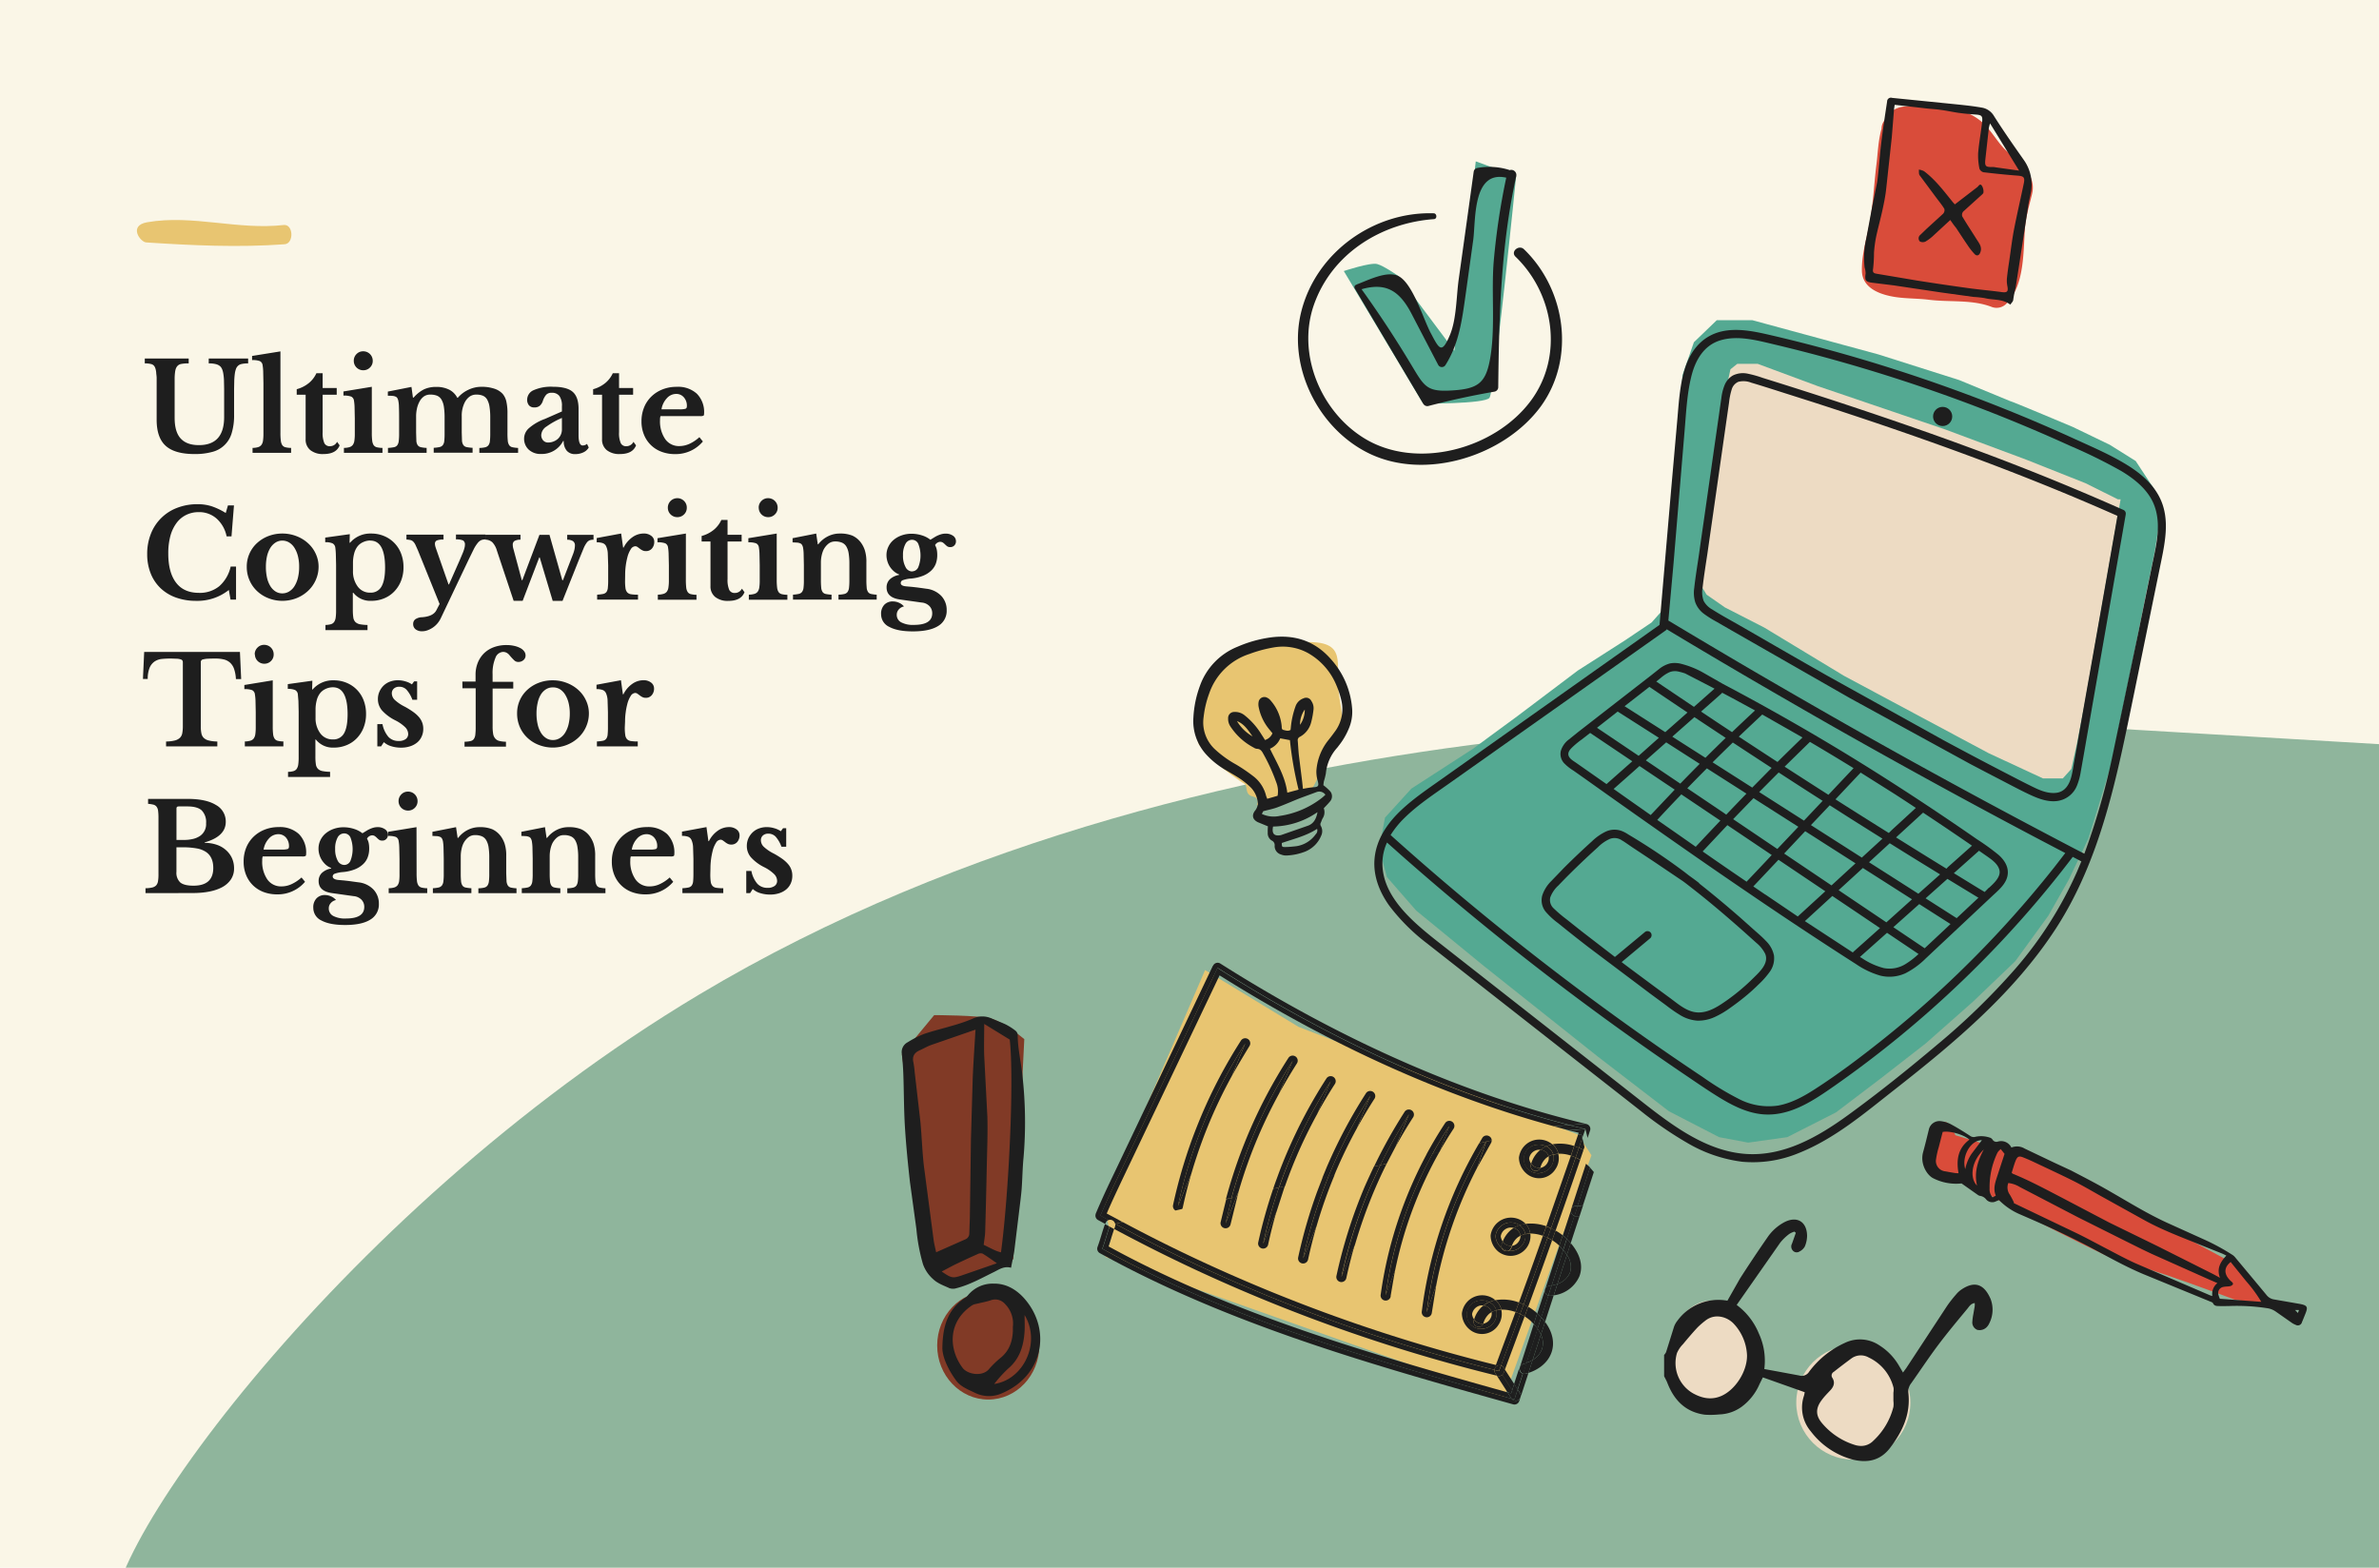 <svg xmlns="http://www.w3.org/2000/svg" viewBox="0 0 792 522"><defs><clipPath id="a"><path d="M30 209h762v312.98H30z" fill="none"/></clipPath></defs><path d="M0 0h792v522H0z" fill="#faf6e7"/><g clip-path="url(#a)"><path d="M45.69 543.37c-2.08.15-4.59 0-6.17-1.33-15.69-13.28 70.71-137.62 193.25-210.9 174.82-104.54 401.83-92.38 452.49-89.66l140.92 8.31-4.06 286.93z" fill="#8fb59c"/></g><path d="m401.19 323-33.23 77.1c-.55 1.55 2 12.16 2 12.16l-2 6.23 132.77 47 29.09-80.84-4.5-6.87-93-35.86z" fill="#e8c571" fill-rule="evenodd"/><g fill="#1e1e1e"><path d="m527.17 382.91.32-1-.72-3.09-1.13 3.32q.78.38 1.53.77m-4.78-8.32 5.21 1.3h.2l.72 3 .83-2.44a1.68 1.68 0 0 0-1-2.13l-.17-.05-.37-.09h-.1z"/><path d="m525.64 382.19 1.13-3.32-.28-1.17-1.13.09-1.31 3.82zm-3.41-5.86 5.37-.4-5.21-1.3-5.13.39q2.49.68 4.97 1.31"/><path d="m525.57 377.17-.21.62 1.13-.09.28 1.17 1-2.9h-.15l-5.37.4zm-1.02 8.22 1.09-3.2c-.52-.22-1-.41-1.59-.58L523 384.8a15 15 0 0 1 1.55.59m-11.19 63.76a6.5 6.5 0 0 0-.37-4.78l-2.76 8.46a7 7 0 0 0 3.13-3.68m9.29-25.38.05-.11a6.66 6.66 0 0 0-1.06-5.81l-3.15 9.67a6.9 6.9 0 0 0 4.16-3.75M507 457.38l-1.72 5.26.76 1.17a1.7 1.7 0 0 1 .23 1.24l2.58-7.91a8 8 0 0 1-.92.27 1.83 1.83 0 0 1-.93-.03m20-56.07 3.61-11.06-1.28-1.51q-2.1 6.42-4.18 12.82a11.6 11.6 0 0 0 1.85-.25"/><path d="M503.24 465.71c-46.69-13.12-93.83-26.44-136.28-49.93.89-2.42 1.55-4.95 2.4-7.39l-1.5-.81a81 81 0 0 0-1.21 3.73c-.37 1.23-.81 2.63-1.27 3.89a1.67 1.67 0 0 0 .77 2.05c43.12 23.87 91.14 37.34 137.57 50.34a1.68 1.68 0 0 0 2.06-1.1l.35-1.06a1.68 1.68 0 0 1-2.23.82 1.7 1.7 0 0 1-.66-.54m12.22-34.33-2.36 7.22.69.79.59.75 2.87-8.83-1.13.15a2.1 2.1 0 0 1-.66-.08m3.03-3.86 3.15-9.67a13 13 0 0 0-1.22-1.68q-1.92 5.93-3.86 11.84a9.8 9.8 0 0 0 1.93-.49m-8.26 25.31 2.76-8.46a10 10 0 0 0-1.13-2l-3.72 11.41a10.7 10.7 0 0 0 2.09-.95m13.88-47.98-2.5 7.67.62.62.69.77 2.94-9-1.28.06a2 2 0 0 1-.47-.12m3.89-17.37-4.9 15a1.67 1.67 0 0 1 1.51-.92h.57q2.09-6.4 4.18-12.82l-.5-.5zm-22.14 68.71a1.64 1.64 0 0 1 0-.93l-1.81 5.55 1.17 1.83 1.72-5.26a1.72 1.72 0 0 1-1.08-1.19"/><path d="m519.24 414.91-.11-.11-7.34 22.51.48.43.86.89 2.36-7.22a1.71 1.71 0 0 1-1.15-1.47 1.67 1.67 0 0 1 1.52-1.81 4 4 0 0 0 .71-.09q1.93-5.91 3.86-11.84l-.62-.7zm-17.38 48.68c-44.93-12.6-91.23-25.8-132.8-48.58.3-.9.58-1.81.85-2.69l1-3.1-1.51-.81c-.85 2.44-1.51 5-2.4 7.39 42.41 23.49 89.55 36.84 136.24 49.93l-.06-.08zm8.74-22.73-4.6 14.32a1.65 1.65 0 0 1 1.16-1l1.05-.33 3.72-11.41q-.33-.46-.66-.87zm12.4-37.62V403l-2.71 8.33a15 15 0 0 1 1.27 1.1l.1.11 2.5-7.67a1.7 1.7 0 0 1-1.16-1.63m-119.23-81.65L371 390.48c-2 4.14-4.2 8.83-6.23 13.66v.08a1.68 1.68 0 0 0 .77 2l2.42 1.31a1.1 1.1 0 0 1 .11-.33 1.7 1.7 0 0 1 1-1l-2.7-1.48a352 352 0 0 1 6.2-13.58l32.8-68.89c36.24 23 75.56 41.66 117.1 52.31l5.28-.39h.1c-39.94-9.58-80.84-27.52-121.58-53.34a1.67 1.67 0 0 0-2.32.52l-.1.18zm94.55 136.46-.56-.88a1.73 1.73 0 0 1-.26-1.06 542 542 0 0 1-99.5-35.18q-14-6.56-26.73-13.45a1.64 1.64 0 0 1-.07.93l-.26.79c8.66 4.65 17.49 9.1 26.35 13.25a546 546 0 0 0 101.03 35.6M516.34 409a17 17 0 0 1 1.52.77q4.17-11.75 8.2-23.56a14 14 0 0 0-1.51-.77q-3.99 11.65-8.21 23.56M501 456q3.3-8.79 6.56-17.68a14 14 0 0 0-1.5-.81q-3.16 8.65-6.36 17.17a1.56 1.56 0 0 1 .89.68zm13.07-40.63q-3.41 9.56-6.84 19l1.51.78q3.51-9.58 6.92-19.17l1.06-3a15 15 0 0 0-1.51-.8z"/><path d="m371.23 407.47 2.53-.56-5.32-2.86c1.84-4.27 3.81-8.41 5.57-12.12l32-67.17C443.23 348.16 480.6 365 517.27 375l5.13-.39c-41.54-10.65-80.86-29.34-117.1-52.31l-32.8 68.89c-2.17 4.56-4.24 8.93-6.2 13.58l2.7 1.48a1.68 1.68 0 0 1 2.23 1.2z"/><path d="M398 420.93a542 542 0 0 0 99.53 35.18 3 3 0 0 1 .09-.43 1.8 1.8 0 0 1 .68-.84 1.64 1.64 0 0 1 1.43-.17q3.19-8.52 6.36-17.17a16 16 0 0 0-1.55-.65L498 454.49a541 541 0 0 1-99.28-35.09c-8.38-3.92-16.73-8.11-24.93-12.49l-2.53.56Q384 414.36 398 420.93m116.07-5.56 1.14-3.23a15 15 0 0 0-1.56-.63l-1.17 3.29q-3.33 9.42-6.81 18.88l1.56.64q3.45-9.4 6.84-18.95m10.48-29.98a14 14 0 0 0-1.58-.59l-8.19 23.52q.81.29 1.56.63 4.2-11.85 8.21-23.56m-23.96 71.69a1.6 1.6 0 0 1-.46.66l3.29 5.14.67-2.07L501 456a9 9 0 0 1-.41 1.08m-1.97 1.04-.3-.07 3.54 5.54 1.22.34.34-1-3.29-5.14a1.65 1.65 0 0 1-1.51.33m7.38 5.69-.76-1.17-.67 2.07-.41 1.26-.94-.26a1.69 1.69 0 0 0 2.35.38 1.7 1.7 0 0 0 .54-.66l.12-.38a1.7 1.7 0 0 0-.23-1.24"/><path d="m503.42 462.88 1.17 1.83.67-2.07-1.17-1.83zm-.34 1.03-1.22-.32 1.32 2.06.06.08.94.26.41-1.26-1.17-1.83zm-5.32-6.74.56.88.3.07a1.7 1.7 0 0 0 2-1l.41-1.09-.41-.64a1.56 1.56 0 0 0-.89-.68l-.68 1.82-1.52-.38a1.75 1.75 0 0 0 .23 1.02"/><path d="M499.7 454.67a1.64 1.64 0 0 0-1.43.17 1.8 1.8 0 0 0-.68.84 3 3 0 0 0-.09.43l1.52.38zm13.18-64.08a4.751 4.751 0 0 1-1.58-9.37l.43-.05a5.27 5.27 0 0 1 3 .53 9.8 9.8 0 0 1 2.1-.64 6.78 6.78 0 0 0-9.56.74 6.9 6.9 0 0 0-1.23 2.12 7.4 7.4 0 0 0-.36 1.48 1.5 1.5 0 0 0 0 .3 7.1 7.1 0 0 0 2.44 5 6.42 6.42 0 0 0 9.06-.55 6 6 0 0 0 .67-.9 6.42 6.42 0 0 0 .94-5 8.7 8.7 0 0 0-1.68.22 5.07 5.07 0 0 1-3.85 6z"/><path d="M511.73 381.15a4.75 4.75 0 1 0 .72 9.47l.43-.05a5.06 5.06 0 0 0 4.33-5.71 4 4 0 0 0-.08-.45 6.6 6.6 0 0 0-1.58.64 2.9 2.9 0 0 1-.13 1.59 3.6 3.6 0 0 1-.37.73 3.32 3.32 0 0 1-2.24 1.5 1.68 1.68 0 0 1-3.19-1 1.1 1.1 0 0 1 .13-.39 3.6 3.6 0 0 1-.68-1.78 3.45 3.45 0 0 1 2.89-2.85 3.4 3.4 0 0 1 .9 0 8.8 8.8 0 0 1 1.9-1.15 5.3 5.3 0 0 0-3.03-.55m-8.34 35.35a4.6 4.6 0 0 1-1.28-.05 1.64 1.64 0 0 1-1.07.05 1.66 1.66 0 0 1-1.11-1 5.4 5.4 0 0 1-2.05-3.94 5.09 5.09 0 0 1 8-3.58 10.4 10.4 0 0 1 2.06-.46 6.83 6.83 0 0 0-11.69 3.82v.31a7.1 7.1 0 0 0 2.45 5 6.62 6.62 0 0 0 10.78-5.85 8.5 8.5 0 0 0-1.67.17 5.09 5.09 0 0 1-4.42 5.53"/><path d="M502.24 407.09a5.16 5.16 0 0 0-4.36 4.44 5.4 5.4 0 0 0 2.05 3.94 1.74 1.74 0 0 1 0-1.06l.26-.78c0-.09.07-.16.1-.24a3.66 3.66 0 0 1-.67-1.79 3.45 3.45 0 0 1 2.89-2.84 3.3 3.3 0 0 1 1.4.11 9.8 9.8 0 0 1 2-.92 5.23 5.23 0 0 0-3.67-.86m3.76 5.5a3 3 0 0 1-.37.74 3.3 3.3 0 0 1-2.23 1.5l-.2.55a1.63 1.63 0 0 1-1 1.09 4.6 4.6 0 0 0 1.28 0 5.1 5.1 0 0 0 4.37-5.58 6.4 6.4 0 0 0-1.65.56 3.1 3.1 0 0 1-.2 1.14m-12.11 29.85a4.751 4.751 0 0 1-1.58-9.37l.43-.05a5.27 5.27 0 0 1 3 .53 9.8 9.8 0 0 1 2.1-.64 6.78 6.78 0 0 0-9.56.74 6.9 6.9 0 0 0-1.23 2.12 7.4 7.4 0 0 0-.36 1.48 1.6 1.6 0 0 0 0 .31 7 7 0 0 0 2.44 5 6.42 6.42 0 0 0 9.06-.55 6 6 0 0 0 .67-.9 6.42 6.42 0 0 0 .94-5 7.4 7.4 0 0 0-1.68.23 5.06 5.06 0 0 1-3.85 6z"/><path d="M492.74 433a4.75 4.75 0 1 0 .72 9.47l.43-.05a5.08 5.08 0 0 0 4.34-5.7c0-.15-.05-.3-.09-.45a6.5 6.5 0 0 0-1.58.63 2.9 2.9 0 0 1-.13 1.59 4 4 0 0 1-.37.73 3.32 3.32 0 0 1-2.23 1.51 1.68 1.68 0 0 1-3.2-1 1.2 1.2 0 0 1 .13-.4 3.6 3.6 0 0 1-.68-1.78 3.45 3.45 0 0 1 2.88-2.88 3.4 3.4 0 0 1 .9 0 9 9 0 0 1 1.9-1.15 5.25 5.25 0 0 0-3.02-.52M523 403l.16-.49a2 2 0 0 0-.16.49m2.19-1.41-1.08 3.29a2 2 0 0 0 .48.09 9 9 0 0 0 1.28-.06l1.17-3.57a11.6 11.6 0 0 1-1.85.25"/><path d="m523.11 402.49-.11.51v.26a1.68 1.68 0 0 0 1.19 1.61l1.08-3.29h-.57a1.67 1.67 0 0 0-1.59.91M516.86 381a6 6 0 0 1 1.85 2.74 2.2 2.2 0 0 0 .1.41 12.2 12.2 0 0 1 4.16.61l1.08-3.19a14.74 14.74 0 0 0-7.19-.57m9.2 5.16 1.11-3.25q-.75-.39-1.53-.72l-1.09 3.2a14 14 0 0 1 1.51.77m-10.56-1.35a3.15 3.15 0 0 0-2.64-2 .7.7 0 0 0-.14.1 9.54 9.54 0 0 0-2.85 4.14l-.12.38a3.6 3.6 0 0 0 .58.65 3.18 3.18 0 0 0 2.38.79h.1v-.08a6.46 6.46 0 0 1 2-3.26 5.4 5.4 0 0 1 .7-.48 1 1 0 0 0 0-.24z"/><path d="M518.71 383.78a6 6 0 0 0-1.85-2.74 9.8 9.8 0 0 0-2.1.64 4.53 4.53 0 0 1 2.34 2.61.24.24 0 0 1 0 .12 8.7 8.7 0 0 1 1.68-.22 1.5 1.5 0 0 0-.1-.41zm-8.38 4.32a3.6 3.6 0 0 1-.58-.65l-.13.39a1.68 1.68 0 0 0 3.19 1h-.1a3.17 3.17 0 0 1-2.38-.74"/><path d="M515.5 384.81a1 1 0 0 1 0 .24 6.6 6.6 0 0 1 1.58-.64.24.24 0 0 0 0-.12 4.53 4.53 0 0 0-2.34-2.61 8.8 8.8 0 0 0-1.9 1.15 3.15 3.15 0 0 1 2.66 1.98m7.2 38.85-.05.11a6.9 6.9 0 0 1-4.16 3.75l-1.24 3.79a10.81 10.81 0 0 0 8.54-6.31c1.34-3.44.33-7.33-2.86-11.08l-1.29 3.93a6.66 6.66 0 0 1 1.06 5.81m-5.98-10.72a13.2 13.2 0 0 1 2.38 1.83l1.14-3.46a17.3 17.3 0 0 0-2.38-1.59z"/><path d="m516.56 428-1.1 3.37a2.1 2.1 0 0 0 .66.08 7 7 0 0 0 1.13-.15l1.24-3.79a9.8 9.8 0 0 1-1.93.49m5.06-15.47-1.19 3.65a13 13 0 0 1 1.22 1.68l1.29-3.93-.69-.77z"/><path d="M514.31 429.91a1.71 1.71 0 0 0 1.15 1.47l1.1-3.37c-.23 0-.47.07-.71.09a1.67 1.67 0 0 0-1.54 1.79zm5.93-18.6-1.14 3.46.11.11.56.56.62.7 1.19-3.65-.1-.11a16 16 0 0 0-1.24-1.07m-12.34-3.82a5.9 5.9 0 0 1 1.31 2.23 5 5 0 0 1 .22 1 12.9 12.9 0 0 1 4.22.76l1.13-3.19a15.45 15.45 0 0 0-6.88-.8m7.31 4.65a15 15 0 0 1 1.51.8l1.14-3.22a17 17 0 0 0-1.52-.77z"/><path d="M516.34 409q-.75-.34-1.56-.63l-1.13 3.19a15 15 0 0 1 1.56.63zm-13.13 5.83h.11a6.2 6.2 0 0 1 1.81-2.71 4.5 4.5 0 0 1 1-.62 2.1 2.1 0 0 0-.11-.74 3 3 0 0 0-2.13-1.87 9 9 0 0 0-.88.63 9.5 9.5 0 0 0-2.74 3.89 4 4 0 0 0 .59.65 3.2 3.2 0 0 0 2.35.77m6-5.11a5.9 5.9 0 0 0-1.31-2.23 10.4 10.4 0 0 0-2.06.46 4.36 4.36 0 0 1 1.77 2.28 4 4 0 0 1 .15.69 8.5 8.5 0 0 1 1.67-.17 5 5 0 0 0-.22-1zm-9.21 5.75a1.66 1.66 0 0 0 1.11 1 1.64 1.64 0 0 0 1.07-.05 5 5 0 0 1-2.18-.95"/><path d="M503.32 414.81h-.11a3.2 3.2 0 0 1-2.37-.79 4 4 0 0 1-.59-.65c0 .08-.07.15-.1.24l-.26.78a1.74 1.74 0 0 0 0 1.06 5.1 5.1 0 0 0 2.18 1 1.63 1.63 0 0 0 1-1.09 4 4 0 0 0 .25-.55m.55-5.94a3 3 0 0 1 2.13 1.87 2.1 2.1 0 0 1 .11.74 6.4 6.4 0 0 1 1.65-.56 4 4 0 0 0-.15-.69 4.36 4.36 0 0 0-1.77-2.28 9.6 9.6 0 0 0-1.97.92m9.49 40.28a7 7 0 0 1-3.13 3.68l-1.4 4.31c2.16-.7 6.24-2.58 7.72-6.92 1.08-3.2.3-6.75-2.17-10.08l-1.38 4.23a6.5 6.5 0 0 1 .36 4.78m-5.8-10.84a12.7 12.7 0 0 1 2.32 1.81l.72.74 1.16-3.58a17.4 17.4 0 0 0-3-2.18z"/><path d="m508.14 453.82-1.14 3.56a1.83 1.83 0 0 0 .93 0 8 8 0 0 0 .92-.27l1.4-4.31a10.5 10.5 0 0 1-2.11 1.02m4.96-15.23-1.24 3.81a10 10 0 0 1 1.13 2l1.39-4.23-.59-.75z"/><path d="M506 455.18v.08a1.64 1.64 0 0 0 0 .93 1.72 1.72 0 0 0 1.12 1.19l1.16-3.56-1.05.33a1.67 1.67 0 0 0-1.23 1.03m5.76-17.9-1.16 3.58.6.68a13 13 0 0 1 .66.87l1.24-3.81-.86-.89a3.3 3.3 0 0 0-.48-.43m-13.89-4.37a6 6 0 0 1 1.85 2.74 2 2 0 0 0 .1.41 12.9 12.9 0 0 1 4.69.79l1.16-3.17a15 15 0 0 0-7.8-.77m10.87 2.19-1.51-.78-1.17 3.18a14 14 0 0 1 1.5.81z"/><path d="m505.67 433.68-1.16 3.17a16 16 0 0 1 1.55.65l1.17-3.18zm-9.16 3a3.16 3.16 0 0 0-2.64-2l-.15.1a9.5 9.5 0 0 0-2.84 4.13l-.12.39a3.6 3.6 0 0 0 .58.65 3.17 3.17 0 0 0 2.37.79h.12v-.09a6.6 6.6 0 0 1 2-3.26 5.4 5.4 0 0 1 .7-.48.4.4 0 0 0 0-.24zm1.36-3.77a9.8 9.8 0 0 0-2.1.64 4.5 4.5 0 0 1 2.34 2.62.24.24 0 0 1 0 .12 7.4 7.4 0 0 1 1.68-.23 1.5 1.5 0 0 0-.1-.41 6.05 6.05 0 0 0-1.82-2.74"/><path d="M496.51 436.68a.4.4 0 0 0 .05.24 6.5 6.5 0 0 1 1.58-.63.24.24 0 0 0 0-.12 4.5 4.5 0 0 0-2.34-2.62 9 9 0 0 0-1.9 1.15 3.16 3.16 0 0 1 2.61 1.98m-5.17 3.32a3.6 3.6 0 0 1-.58-.65 5 5 0 0 0-.13.4 1.68 1.68 0 0 0 3.2 1h-.12a3.2 3.2 0 0 1-2.37-.75m4.45-61.67a1.68 1.68 0 0 0-2.32.56l-1 1.74 2.25-.49.22-.38-.12.35 1.8-.39a1.64 1.64 0 0 0-.83-1.39"/><path d="m494.69 380.14-2.25.49a147.2 147.2 0 0 0-19.11 56.08 1.683 1.683 0 0 0 3.34.42l1.49-9.29-3.2 9.08a145 145 0 0 1 19.73-56.78m-2.94 8.71 4.6-8.21a1.6 1.6 0 0 0 .24-.92l-1.8.39z"/><path d="m495 379.76-.22.38h.1zm-.31.38A145 145 0 0 0 475 436.92l3.16-9.08a144.7 144.7 0 0 1 13.59-39l3-8.74zm-12.19-5.24-3.14 8.36q2.14-3.78 4.54-7.43a1.685 1.685 0 1 0-2.81-1.86c-2.26 3.42-4.35 6.95-6.3 10.57l2.18-.48c1.73-3.12 3.56-6.18 5.53-9.16m-5.5 9.16-2.18.48a140.5 140.5 0 0 0-8 17.85 137.7 137.7 0 0 0-7.16 28.61 1.69 1.69 0 0 0 3.31.7 1 1 0 0 0 0-.25l1.47-8.58-3.14 8.36a136.2 136.2 0 0 1 15.7-47.17"/><path d="m477 384.06 2.21-.49.18-.31 3.14-8.36c-2 2.98-3.83 6.04-5.53 9.16m2.18-.47-2.21.49a136.2 136.2 0 0 0-15.64 47.19l3.14-8.36a135.4 135.4 0 0 1 14.71-39.32M469.09 371l-4.5 10.87c1.86-3.39 3.83-6.72 5.92-9.95a1.69 1.69 0 0 0-2.83-1.83 169 169 0 0 0-10.24 18.33l2.1-.46a166 166 0 0 1 9.55-16.96"/><path d="m456 395.59 3.5-7.64-2.1.46q-1.54 3.24-3 6.52-1.65 3.9-3.12 7.89a167 167 0 0 0-6.36 22 1.683 1.683 0 1 0 3.29.71q1.22-5.61 2.83-11.15l-4.48 10.8a163.3 163.3 0 0 1 9.44-29.59m3.54-7.67 2.11-.47 2.94-5.62 4.5-10.87a166 166 0 0 0-9.55 16.96"/><path d="M457.59 396.22q1.89-4.44 4.06-8.77l-2.11.47-3.5 7.64a163.6 163.6 0 0 0-9.39 29.56l4.48-10.8a165 165 0 0 1 6.46-18.1m-14.37-6.79a164 164 0 0 1 13-24.6l-4.5 10.87c1.86-3.39 3.83-6.72 5.92-9.95a1.69 1.69 0 0 0-2.83-1.83 167 167 0 0 0-13.19 24.85l-1.4 3.42 2-.44c.35-.75.67-1.54 1-2.32m-.96 2.32-2 .44-1.72 4.47a165 165 0 0 0-6.36 22 1.68 1.68 0 1 0 3.29.71q1.23-5.62 2.83-11.16L433.82 419a164 164 0 0 1 8.44-27.25"/><path d="m443.22 389.43-1 2.32 2-.45.5-1.21a162 162 0 0 1 7-14.39l4.5-10.87a164.7 164.7 0 0 0-13 24.6m1.05 1.87-2 .45a163 163 0 0 0-8.43 27.25l4.48-10.8a162 162 0 0 1 5.95-16.9M430 384.59A164 164 0 0 1 443 360l-4.5 10.86c1.85-3.38 3.82-6.71 5.91-9.95a1.682 1.682 0 1 0-2.83-1.82 165.3 165.3 0 0 0-13.18 24.84q-1.67 3.9-3.12 7.89c-.49 1.34-1 2.68-1.41 4l1.92-.43c1.21-3.49 2.56-7.1 4.21-10.8"/><path d="m425.78 395.39-1.92.43a166 166 0 0 0-5 17.95 1.69 1.69 0 0 0 3.3.71 161 161 0 0 1 2.82-11.15l-4.47 10.8a164 164 0 0 1 5.27-18.74m4.22-10.8c-1.59 3.73-3 7.34-4.16 10.83l1.94-.43c1.15-3.28 2.41-6.54 3.77-9.74 2.08-4.89 4.43-9.7 7-14.39L443 360a163.4 163.4 0 0 0-13 24.59"/><path d="M425.78 395.39a164 164 0 0 0-5.23 18.74l4.47-10.8 2.7-8.37zm-8.43-17.59a163.4 163.4 0 0 1 13-24.59l-4.5 10.86q2.79-5.08 5.91-10a1.682 1.682 0 1 0-2.83-1.82 165.3 165.3 0 0 0-13.18 24.84q-1.65 3.9-3.12 7.89-2.56 7-4.5 14.26l1.85-.41a164.5 164.5 0 0 1 7.37-21.03m-5.73 20.73.28-.06.54-1.91zm-3.62 8.84 2.07-8.49-1.85.41-1.87 7.72a1.69 1.69 0 0 0 3.3.71l2.29-9.25-.28.06z"/><path d="M417.35 377.8a165 165 0 0 0-7.35 21.08l1.59-.35.82-2a161 161 0 0 1 6.46-18.1c2.08-4.89 4.43-9.7 7-14.39l4.5-10.86a163 163 0 0 0-13.02 24.62M408 407.37l3.66-8.84-1.59.35zm-14.21-5.44c.81-3.74 1.75-7.47 2.83-11.15l-4.47 10.81a163.3 163.3 0 0 1 22.43-54.16l-4.5 10.86c1.88-3.39 3.88-6.7 5.88-10a1.682 1.682 0 1 0-2.83-1.82A166 166 0 0 0 400 371.35c-1.1 2.6-2.14 5.24-3.12 7.89a168 168 0 0 0-6.36 22 1.69 1.69 0 0 0 .81 1.81l2.22-.5a1.65 1.65 0 0 0 .24-.62"/><path d="M401.53 372a164.6 164.6 0 0 0-9.38 29.58l4.47-10.8a165 165 0 0 1 6.46-18.11c2.09-4.89 4.43-9.7 7-14.39l4.5-10.86A165 165 0 0 0 401.53 372"/></g><path d="M676.5 64.59c1.18-5-1.91-8.42-5.32-11.57-1.42-1.31-3-2.48-4.34-3.93-1.94-2.18-3.48-4.68-5.43-6.86-3.63-4.08-8.15-5.63-13.4-6.55a38.5 38.5 0 0 0-11.69-.29c-2.91-.13-5.8.46-7.64 2.77a10 10 0 0 0-.86 1.29 8.6 8.6 0 0 0-.9 1.33 4.3 4.3 0 0 0-.53 2.11c-1.12 3.85-1.25 8.37-1.69 11.82-.9 7.15-1.12 14.55-2.69 21.6-1 4.6-2.24 9.08-2.16 13.83.09 5.23 4.87 7.44 9.26 8.41s8.67.71 13 1.25c6.85.87 14.35-.14 20.88 2.37a4.58 4.58 0 0 0 5.2-1.31c5.71-6 5.39-16.72 5.91-24.37.24-4.18 1.43-7.79 2.4-11.9" fill="#d94c3a"/><path d="M669.26 101.43c-2.64-2-5.74-1.46-8.53-2.17a32 32 0 0 0-3.68-.39l-10.87-1.5-15.73-2.35-7.21-.89c-2.14-.27-2.49-.85-2.16-3a6.7 6.7 0 0 0-.33-2.08 28.7 28.7 0 0 1 .53-9.56l2-10.73 1.66-8.14c.56-4.19.8-8.42 1.3-12.61.57-4.75 1.29-9.47 2-14.2a1.28 1.28 0 0 1 1.26-1.29 1.1 1.1 0 0 1 .41.07l18.29 1.84c3.82.4 7.66.72 11.44 1.38a5.79 5.79 0 0 1 4.16 2.78c3.16 5 6.58 9.88 10 14.74a14 14 0 0 1 2.51 9.12c-.12 1.86-.71 3.68-1 5.53l-1.41 9.22-2.87 18.59a35 35 0 0 0-.82 4.19c-.11.49-.64.96-.95 1.45m-38.5-66.53c-.1.74-.18 1.17-.22 1.61l-.73 9.11-1.92 17.7c-.27 2.25-.73 4.48-1.21 6.69-.66 3-1.49 6-2.13 9a42 42 0 0 0-.67 5.11 49 49 0 0 1-.29 5.29c-.25 1.35.16 1.58 1.31 1.76l13.3 2.24q8.5 1.34 17 2.51c3.73.52 7.49.83 11.22 1.34 1.77.24 2.22-.18 1.87-1.94a9.3 9.3 0 0 1-.16-2.63c.21-2.1.53-4.18.84-6.27.49-3.36.89-6.74 1.53-10.07 1-5.09 2.17-10.13 3.23-15.2.45-2.14 0-2.51-2.06-2.67-3.8-.29-7.59-.68-11.36-1.13a2 2 0 0 1-1.31-1.14 21.2 21.2 0 0 1-.45-5.26c.29-3.45.93-6.86 1.32-10.3.24-2.07-.16-2.38-2.26-2.52-1.87-.13-3.74-.3-5.6-.56s-4-.74-6.06-1c-1.4-.21-2.82-.27-4.22-.42zm41.42 21.91-9.66-15.72a14 14 0 0 0-.4 1.45l-1.2 10.83c-.18 2 .25 2.29 2.3 2.23a5.7 5.7 0 0 1 1.17.12zm-22.91 16.44-5.51 5.09a15 15 0 0 1-2.7 2.07 2.13 2.13 0 0 1-1.89 0 1.47 1.47 0 0 1 0-2.09.8.8 0 0 1 .16-.15l2-1.93 5.56-5.08a1.73 1.73 0 0 0 .41-1.62c-.79-1.3-1.77-2.48-2.68-3.7l-5.56-7.49c-.32-.46-.18-1.24-.25-1.87a5 5 0 0 1 1.71.51c3.8 2.85 6.61 6.63 9.57 10.28.24.29.51.56.71.78l7.47-5.75c.45-.35.86-1.34 1.49-.5a3.62 3.62 0 0 1 .56 2.24c0 .42-.62.85-1 1.21l-5.73 5.18a1.76 1.76 0 0 0-.35 1.59c1.5 2.55 3.15 5 4.71 7.51.87 1.39 2.07 2.72 1.29 4.59-.4 1-1.16 1.19-1.85.5a22 22 0 0 1-2.4-3.06c-1.29-1.86-2.51-3.77-3.76-5.65-.57-.68-1.1-1.43-1.96-2.66" fill="#1e1e1e"/><path d="M94.45 74.92C79.12 76.67 64.12 71.37 49 74c-6.34 1.11-2.3 6.59-.34 6.72 15.34 1 30.73 1.73 46.07.61 3.21-.21 2.95-6.78-.28-6.41" fill="#e8c571"/><path d="M77.93 138.15a20.1 20.1 0 0 1-.76 5.92 9 9 0 0 1-6.43 6.38 21.5 21.5 0 0 1-6 .73q-6.56 0-9.59-2.75t-3-8.78v-13.82c0-.67-.15-1.33-.15-1.83a7 7 0 0 0-.23-1.21 3.4 3.4 0 0 0-.34-.79 1.82 1.82 0 0 0-1.06-.77 8 8 0 0 0-2.17-.23v-1.63h14.62V121a12 12 0 0 0-2.53.19 2.25 2.25 0 0 0-1.26.71 2.9 2.9 0 0 0-.47.79 5.7 5.7 0 0 0-.28 1.22 17 17 0 0 0-.14 1.86v13.36c0 3.09.65 5.38 2 6.86s3.35 2.22 6.09 2.22q8.39 0 8.39-9.33v-9.41l-.06-2.93a17 17 0 0 0-.21-2.08 6.8 6.8 0 0 0-.36-1.42 3.4 3.4 0 0 0-.55-.94 3.3 3.3 0 0 0-1.47-.83 9 9 0 0 0-2.48-.27v-1.63h13.12V121a9.2 9.2 0 0 0-2.32.23 2.34 2.34 0 0 0-1.26.79 2.6 2.6 0 0 0-.53 1 7.4 7.4 0 0 0-.33 1.46q-.12.88-.18 2.1l-.06 2.93zm15.43 5.94a20 20 0 0 0 .13 2.61 3.5 3.5 0 0 0 .48 1.51 1.82 1.82 0 0 0 1.06.71 8.6 8.6 0 0 0 1.88.22v1.63H84.08v-1.63a6.8 6.8 0 0 0 1.85-.26 2.14 2.14 0 0 0 1.1-.74 3.1 3.1 0 0 0 .53-1.42 16.5 16.5 0 0 0 .14-2.34v-16.82l-.08-3.89a16 16 0 0 0-.2-2.1 1.72 1.72 0 0 0-.92-1.34 6.9 6.9 0 0 0-2.58-.33v-1.38l9.44-1.52zm5.42-12.66v-1.84a10.8 10.8 0 0 0 4.09-2.09 9.2 9.2 0 0 0 2.47-3.24h2.07v4.93h4.69v2.24h-4.69v12.5a8.5 8.5 0 0 0 .55 3.58 1.93 1.93 0 0 0 1.86 1.06 2.62 2.62 0 0 0 2.4-1.46l.85 1.18q-1.14 2.9-5.37 2.89a6.63 6.63 0 0 1-4.38-1.3 4.49 4.49 0 0 1-1.57-3.67v-14.78zm25 12.66a20 20 0 0 0 .13 2.61 3.5 3.5 0 0 0 .48 1.51 1.82 1.82 0 0 0 1.06.71 8.7 8.7 0 0 0 1.88.22v1.63H114.5v-1.63a6.8 6.8 0 0 0 1.85-.26 2.14 2.14 0 0 0 1.1-.74 3.1 3.1 0 0 0 .53-1.42 15 15 0 0 0 .14-2.34v-5l-.08-3.89a16 16 0 0 0-.2-2.1 1.72 1.72 0 0 0-.92-1.34 6.9 6.9 0 0 0-2.58-.33v-1.38l9.44-1.55zm-6-23.94a3.06 3.06 0 0 1 .91-2.26 3 3 0 0 1 2.22-.92 3.14 3.14 0 0 1 3.18 3.18 3 3 0 0 1-.92 2.22 3.06 3.06 0 0 1-2.26.91 3.11 3.11 0 0 1-3.13-3.13m20.75 23.9.08 2.69a3 3 0 0 0 .44 1.49 1.77 1.77 0 0 0 1.06.67 12 12 0 0 0 1.92.24v1.63h-12.87v-1.63a13 13 0 0 0 2-.24 1.82 1.82 0 0 0 1.1-.65 3 3 0 0 0 .49-1.41 20 20 0 0 0 .12-2.46v-5q0-2.33-.06-3.87a10.5 10.5 0 0 0-.22-2.12 2.6 2.6 0 0 0-.31-.83 1.2 1.2 0 0 0-.57-.49 3 3 0 0 0-1-.25q-.61-.06-1.59-.06v-1.38l7.86-1.55.49 3.54h.24a11.3 11.3 0 0 1 3.44-2.73 9.4 9.4 0 0 1 4-.81 9.3 9.3 0 0 1 4.44.94 6.2 6.2 0 0 1 2.65 2.68h.16a10.4 10.4 0 0 1 3.51-2.66 10 10 0 0 1 4.35-1 13.3 13.3 0 0 1 4.26.61 6.5 6.5 0 0 1 2.83 1.75 6 6 0 0 1 1.2 2.45 17.5 17.5 0 0 1 .39 4.19v6.27a26 26 0 0 0 .1 2.65 3.24 3.24 0 0 0 .47 1.51 1.7 1.7 0 0 0 1.06.69 12 12 0 0 0 1.91.24v1.63h-12.9v-1.63a9 9 0 0 0 1.94-.22 1.94 1.94 0 0 0 1.1-.69 2.83 2.83 0 0 0 .48-1.41 22 22 0 0 0 .11-2.44V139a22.5 22.5 0 0 0-.25-3.58 6.9 6.9 0 0 0-.77-2.36 3.07 3.07 0 0 0-1.41-1.29 5.4 5.4 0 0 0-2.14-.38 3.78 3.78 0 0 0-2.34.69 5.55 5.55 0 0 0-1.52 1.79 9.7 9.7 0 0 0-1.06 4.77v5.37l.08 2.65a3 3 0 0 0 .45 1.51 1.7 1.7 0 0 0 1.08.69 12.4 12.4 0 0 0 2 .24v1.63h-12.94v-1.63a12 12 0 0 0 1.93-.24 1.88 1.88 0 0 0 1.1-.65 2.76 2.76 0 0 0 .49-1.41 23 23 0 0 0 .1-2.46V139a22.6 22.6 0 0 0-.24-3.58 6.7 6.7 0 0 0-.79-2.36 3.16 3.16 0 0 0-1.45-1.29 5.8 5.8 0 0 0-2.24-.38 3.57 3.57 0 0 0-2.22.65 5 5 0 0 0-1.45 1.75 8.8 8.8 0 0 0-.81 2.24 11.8 11.8 0 0 0-.28 2.61zm48.54-7.05v-1.7a5.67 5.67 0 0 0-.83-3.44 3.07 3.07 0 0 0-2.59-1.08 2.36 2.36 0 0 0-1.79.63 5.9 5.9 0 0 0-1.14 2.09 3.7 3.7 0 0 1-1 1.59 2.78 2.78 0 0 1-1.85.57 2.24 2.24 0 0 1-1.76-.69 2.88 2.88 0 0 1-.61-1.95 3.46 3.46 0 0 1 2.14-3.1 14.2 14.2 0 0 1 6.46-1.14q4.56 0 6.51 1.65t2 5.52v8.92c0 2.3.46 3.46 1.38 3.46a2.24 2.24 0 0 0 1.43-.53l.58 1.2a3.93 3.93 0 0 1-1.77 1.61 6.1 6.1 0 0 1-2.71.59 3.54 3.54 0 0 1-2.85-1.14 4.8 4.8 0 0 1-1-3.22h-.2a8 8 0 0 1-7.33 4.32 5.77 5.77 0 0 1-4.12-1.45 4.9 4.9 0 0 1-1.54-3.76 4.65 4.65 0 0 1 1.58-3.36 16.6 16.6 0 0 1 5.3-3.08zm0 2.16a26.7 26.7 0 0 0-5.15 2.87 3.59 3.59 0 0 0-1.73 2.75 2.6 2.6 0 0 0 .65 1.87 2.15 2.15 0 0 0 1.63.69 4.7 4.7 0 0 0 1.83-.35 4.7 4.7 0 0 0 1.47-.91 4.25 4.25 0 0 0 1.3-3.06zm10.39-7.73v-1.84a10.8 10.8 0 0 0 4.09-2.09 9.1 9.1 0 0 0 2.46-3.24h2.08v4.93h4.68v2.24h-4.68v12.5a8.3 8.3 0 0 0 .55 3.58 1.9 1.9 0 0 0 1.85 1.06 2.6 2.6 0 0 0 2.4-1.46l.86 1.18q-1.14 2.9-5.38 2.89a6.62 6.62 0 0 1-4.37-1.3 4.49 4.49 0 0 1-1.57-3.67v-14.78zM234 147a11.82 11.82 0 0 1-9.24 4.2 12.6 12.6 0 0 1-4.58-.8 10 10 0 0 1-5.8-5.68 11.5 11.5 0 0 1-.82-4.44 12.1 12.1 0 0 1 .86-4.62 10.5 10.5 0 0 1 2.42-3.62 11.1 11.1 0 0 1 3.71-2.38 12.5 12.5 0 0 1 4.7-.86 9.25 9.25 0 0 1 6.75 2.3 8.65 8.65 0 0 1 2.4 6.52c0 .43-.07.7-.2.79a2.6 2.6 0 0 1-1.14.14h-13.17a4 4 0 0 0-.16 1.35 10.36 10.36 0 0 0 1.73 6.31 5.56 5.56 0 0 0 4.71 2.32 8.2 8.2 0 0 0 3.4-.77 13.1 13.1 0 0 0 3.27-2.2zm-7.9-10.71a7.4 7.4 0 0 0 2.1-.18c.31-.12.47-.41.47-.88a4.23 4.23 0 0 0-1-2.93 3.29 3.29 0 0 0-2.56-1.14 4.17 4.17 0 0 0-3.12 1.45 7 7 0 0 0-1.77 3.68zM75.89 168.28h2l-.82 10.31h-1.63a10.74 10.74 0 0 0-3.32-5.91 8.73 8.73 0 0 0-6-2.16 9.3 9.3 0 0 0-4.28 1 8.8 8.8 0 0 0-3.15 2.73 12.8 12.8 0 0 0-2 4.32 22.3 22.3 0 0 0-.67 5.72q0 6.31 2.59 9.71c1.72 2.27 4.27 3.4 7.63 3.4a10.22 10.22 0 0 0 6.74-2.2 12.16 12.16 0 0 0 3.81-6.55h1.79v11h-1.83l-.57-3.21a16.78 16.78 0 0 1-10.88 3.62 19.6 19.6 0 0 1-6.72-1.1 14.4 14.4 0 0 1-5.13-3.12 13.8 13.8 0 0 1-3.28-4.9 17.2 17.2 0 0 1-1.17-6.45 18 18 0 0 1 1.23-6.76 15.1 15.1 0 0 1 8.77-8.65 18.6 18.6 0 0 1 6.82-1.2 15.2 15.2 0 0 1 4.65.69 22.3 22.3 0 0 1 4.68 2.24zM94 177.65a12.8 12.8 0 0 1 4.63.84 12.1 12.1 0 0 1 3.82 2.3 10.7 10.7 0 0 1 2.61 3.48 10.14 10.14 0 0 1 1 4.42 10.8 10.8 0 0 1-1 4.56 11.1 11.1 0 0 1-2.61 3.58 12.2 12.2 0 0 1-3.82 2.37 12.8 12.8 0 0 1-4.63.85 12.5 12.5 0 0 1-4.56-.84 11.6 11.6 0 0 1-3.79-2.34 10.8 10.8 0 0 1-2.56-3.6 11 11 0 0 1-.94-4.58 10.57 10.57 0 0 1 3.5-7.94 12 12 0 0 1 3.79-2.29 12.9 12.9 0 0 1 4.56-.81m0 2.35a4.2 4.2 0 0 0-2.24.63 5.7 5.7 0 0 0-1.76 1.79 9.4 9.4 0 0 0-1.1 2.74 15.8 15.8 0 0 0-.38 3.57 16.3 16.3 0 0 0 .38 3.66 9.4 9.4 0 0 0 1.1 2.77 5.6 5.6 0 0 0 1.71 1.77 4.1 4.1 0 0 0 2.26.64 4.3 4.3 0 0 0 2.31-.64 5.4 5.4 0 0 0 1.77-1.79 9.4 9.4 0 0 0 1.14-2.79 15 15 0 0 0 .4-3.62 14.2 14.2 0 0 0-.4-3.54 9.4 9.4 0 0 0-1.14-2.75 5.54 5.54 0 0 0-1.77-1.8A4.4 4.4 0 0 0 94 180m22.37.71h.17a8.87 8.87 0 0 1 7-3.06 11 11 0 0 1 4.34.84 10.2 10.2 0 0 1 5.66 5.86 12.4 12.4 0 0 1 .79 4.5 12.2 12.2 0 0 1-.79 4.48 10.7 10.7 0 0 1-2.22 3.54 9.8 9.8 0 0 1-3.4 2.34 10.9 10.9 0 0 1-4.3.84 7.18 7.18 0 0 1-6-2.69h-.16V203a18 18 0 0 0 .16 2.61 2.7 2.7 0 0 0 .7 1.51 3 3 0 0 0 1.48.73 14.5 14.5 0 0 0 2.55.24v1.71h-14v-1.71a7.5 7.5 0 0 0 1.79-.24 2 2 0 0 0 1.08-.73 3.4 3.4 0 0 0 .53-1.45 17 17 0 0 0 .14-2.38v-15.13l-.08-3.57a21 21 0 0 0-.2-2.38 1.82 1.82 0 0 0-.92-1.3 5.6 5.6 0 0 0-2.42-.37V179l8.18-1.14zm6.93-.74a5.7 5.7 0 0 0-2.49.57 4.86 4.86 0 0 0-1.87 1.51 6.7 6.7 0 0 0-1.06 2.34 12.2 12.2 0 0 0-.37 3v2.77a8.4 8.4 0 0 0 1.43 4.93 5 5 0 0 0 4.36 2.24 4 4 0 0 0 3.7-2.03q1.2-2.06 1.2-6.37-.02-8.93-4.9-8.93zM146.67 206a8.3 8.3 0 0 1-1.12 1.67 7.8 7.8 0 0 1-1.5 1.32 8.4 8.4 0 0 1-1.74.88 5.3 5.3 0 0 1-1.79.32 3.4 3.4 0 0 1-2.16-.65 2.14 2.14 0 0 1-.81-1.75 1.93 1.93 0 0 1 .71-1.59 4.23 4.23 0 0 1 2.3-.69q3.63-.28 4.69-2.28l1.1-2.12-7.21-17.84-.84-1.87a3.9 3.9 0 0 0-.75-1.08 1.93 1.93 0 0 0-.94-.51 7 7 0 0 0-1.3-.16v-1.63h12.34v1.63a5.7 5.7 0 0 0-2.22.3 1.14 1.14 0 0 0-.63 1.12 3.2 3.2 0 0 0 .1.76 9 9 0 0 0 .27.87l4.15 11.89h.16l3.51-7.94.89-2.1a14 14 0 0 0 .55-1.42q.18-.58.27-1a3.6 3.6 0 0 0 .08-.73 1.57 1.57 0 0 0-.59-1.43 5.24 5.24 0 0 0-2.39-.36v-1.63h9.82v1.63a3.8 3.8 0 0 0-1.39.22 3.2 3.2 0 0 0-1.16.92 11.7 11.7 0 0 0-1.3 2l-1.77 3.61zm27.33-5.95h-3l-5.58-16.74a6.7 6.7 0 0 0-1.51-2.75 3.5 3.5 0 0 0-2.28-.87v-1.63h11.65v1.63a4 4 0 0 0-2 .43 1.46 1.46 0 0 0-.57 1.32 4.5 4.5 0 0 0 .12 1l.33 1.22 2.56 9.53h.17l5.7-15.11h3.34l4.27 15.11h.21l3.26-8.43a11.5 11.5 0 0 0 .57-1.78 7 7 0 0 0 .16-1.32 1.67 1.67 0 0 0-.69-1.51 3.53 3.53 0 0 0-1.88-.44v-1.63h8.76v1.63a3.8 3.8 0 0 0-1.22.16 2.3 2.3 0 0 0-1 .77 9 9 0 0 0-1.06 1.88l-1.42 3.46-5.62 14.09H184l-4.32-14.46h-.16zm34.09-6.72a16.5 16.5 0 0 0 .14 2.5 2.6 2.6 0 0 0 .59 1.41 2.14 2.14 0 0 0 1.3.63 14 14 0 0 0 2.28.14v1.63h-13.6V198a13 13 0 0 0 2-.24 1.88 1.88 0 0 0 1.1-.65 2.86 2.86 0 0 0 .46-1.41 22 22 0 0 0 .11-2.46v-5l-.13-4a6.5 6.5 0 0 0-.53-2.32 2 2 0 0 0-1.16-1.08 6 6 0 0 0-2-.27v-1.42l8.14-1.51.65 4.68h.17a9.25 9.25 0 0 1 2.89-3.42 6.47 6.47 0 0 1 3.79-1.26 4 4 0 0 1 2.52.77 2.41 2.41 0 0 1 1 2 3.32 3.32 0 0 1-.75 2.2 2.55 2.55 0 0 1-2.06.89 2.5 2.5 0 0 1-1.1-.24 5 5 0 0 1-.88-.55l-.77-.57a1.35 1.35 0 0 0-.79-.26 1.89 1.89 0 0 0-1.47 1 9 9 0 0 0-1.14 2.73 23.5 23.5 0 0 0-.73 5.79zm20.24-.33a22 22 0 0 0 .12 2.61 3.35 3.35 0 0 0 .49 1.51 1.76 1.76 0 0 0 1.06.71 8.5 8.5 0 0 0 1.87.22v1.63H219V198a6.8 6.8 0 0 0 1.85-.26A2.12 2.12 0 0 0 222 197a3.1 3.1 0 0 0 .53-1.43 15 15 0 0 0 .15-2.34v-5l-.09-3.89a16 16 0 0 0-.2-2.1 1.72 1.72 0 0 0-.92-1.34 6.9 6.9 0 0 0-2.58-.33v-1.37l9.45-1.55zm-6-23.94a3.14 3.14 0 0 1 3.13-3.18 3.1 3.1 0 0 1 2.27.92 3.06 3.06 0 0 1 .91 2.26 3 3 0 0 1-.91 2.22 3.1 3.1 0 0 1-2.27.91 3.12 3.12 0 0 1-3.13-3.13m11.25 11.24v-1.84a10.8 10.8 0 0 0 4.09-2.09 9.2 9.2 0 0 0 2.47-3.24h2.07v4.93h4.69v2.24h-4.69v12.5a8.5 8.5 0 0 0 .55 3.58 1.93 1.93 0 0 0 1.86 1.06A2.6 2.6 0 0 0 247 196l.85 1.18q-1.14 2.9-5.37 2.89a6.63 6.63 0 0 1-4.38-1.3 4.49 4.49 0 0 1-1.57-3.67v-14.8zm25 12.7a20 20 0 0 0 .13 2.61 3.5 3.5 0 0 0 .48 1.51 1.82 1.82 0 0 0 1.06.71 8.6 8.6 0 0 0 1.88.22v1.63H249.3V198a6.8 6.8 0 0 0 1.85-.26 2.12 2.12 0 0 0 1.1-.73 3.2 3.2 0 0 0 .53-1.43 15 15 0 0 0 .14-2.34v-5l-.08-3.89a16 16 0 0 0-.2-2.1 1.72 1.72 0 0 0-.92-1.34 6.9 6.9 0 0 0-2.58-.33v-1.38l9.44-1.55zm-6-23.94a3.06 3.06 0 0 1 .91-2.26 3 3 0 0 1 2.22-.92 3.14 3.14 0 0 1 3.18 3.18 3 3 0 0 1-.92 2.22 3.06 3.06 0 0 1-2.26.91 3.11 3.11 0 0 1-3.11-3.19zM273.29 193a26 26 0 0 0 .1 2.63 3.15 3.15 0 0 0 .45 1.47 1.66 1.66 0 0 0 1.05.67 12.4 12.4 0 0 0 1.94.24v1.63H264V198a12 12 0 0 0 1.89-.24 1.88 1.88 0 0 0 1.1-.65 2.8 2.8 0 0 0 .51-1.39 19 19 0 0 0 .12-2.44v-5.08l-.08-3.89a14 14 0 0 0-.2-2 3 3 0 0 0-.33-.87 1.28 1.28 0 0 0-.61-.53 3.6 3.6 0 0 0-1-.25c-.4 0-.92-.06-1.54-.06v-1.4l7.86-1.55.53 3.58h.16a9.4 9.4 0 0 1 3.18-2.64 8.64 8.64 0 0 1 4-.94 10.6 10.6 0 0 1 4.21.71 7.3 7.3 0 0 1 2.87 2.39 9.2 9.2 0 0 1 1.23 2.42 12.7 12.7 0 0 1 .53 4.09V193a26 26 0 0 0 .1 2.63 3 3 0 0 0 .45 1.47 1.64 1.64 0 0 0 1 .67 12 12 0 0 0 1.88.24v1.63h-12.71V198a9 9 0 0 0 1.93-.22 1.87 1.87 0 0 0 1.08-.67 3 3 0 0 0 .49-1.41 20 20 0 0 0 .12-2.42v-5.54a21.6 21.6 0 0 0-.24-3.5 6.4 6.4 0 0 0-.79-2.3 3.1 3.1 0 0 0-1.45-1.26 5.6 5.6 0 0 0-2.24-.39 3.5 3.5 0 0 0-2.24.73 6.3 6.3 0 0 0-1.63 2 9 9 0 0 0-.63 1.89 10.6 10.6 0 0 0-.26 2.42zm28.42 2.24 1.94.17 1.58.18 1.51.2 1.61.23a8.15 8.15 0 0 1 5 2.38 6.74 6.74 0 0 1 1.81 4.79 5.83 5.83 0 0 1-2.85 5.25q-2.85 1.78-8.39 1.79c-3.39 0-6-.49-7.84-1.49a4.61 4.61 0 0 1-2.75-4.21 4.3 4.3 0 0 1 1.1-3.2 3.8 3.8 0 0 1 2.77-1.08 5.3 5.3 0 0 1 2.06.43 4.64 4.64 0 0 1 1.69 1.24 3 3 0 0 0-1.73 1 2.56 2.56 0 0 0-.68 1.77 2.79 2.79 0 0 0 1.45 2.51 8.37 8.37 0 0 0 4.26.87q6.11 0 6.1-3.87a3.4 3.4 0 0 0-.91-2.38 4.08 4.08 0 0 0-2.63-1.2l-7.13-1c-3-.4-4.52-1.75-4.52-4a3.67 3.67 0 0 1 1.08-2.73 6 6 0 0 1 3.08-1.46v-.17a5.5 5.5 0 0 1-1.69-1 7.4 7.4 0 0 1-1.33-1.5 6.9 6.9 0 0 1-.87-1.86 7 7 0 0 1-.31-2.05 6.35 6.35 0 0 1 .64-2.83 6.6 6.6 0 0 1 1.75-2.26 8.5 8.5 0 0 1 2.64-1.49 9.7 9.7 0 0 1 3.32-.55 11.3 11.3 0 0 1 3.42.53 8.5 8.5 0 0 1 2.85 1.47l1.63-1a9 9 0 0 1 1.29-.61 7 7 0 0 1 1.08-.33 5.3 5.3 0 0 1 1-.1 4.2 4.2 0 0 1 2.51.69 2.18 2.18 0 0 1 1 1.84 1.9 1.9 0 0 1-.53 1.4 1.8 1.8 0 0 1-1.38.55 1.7 1.7 0 0 1-1-.26 6 6 0 0 1-.71-.62 8 8 0 0 0-.71-.61 1.7 1.7 0 0 0-1-.26 2.12 2.12 0 0 0-1.63 1.1 5 5 0 0 1 .57 1.48 9.3 9.3 0 0 1 .16 1.86 8.2 8.2 0 0 1-.48 2.85A6.3 6.3 0 0 1 310 190a8.6 8.6 0 0 1-2.67 1.69 14.1 14.1 0 0 1-4 .94 10 10 0 0 0-2.71.53 1 1 0 0 0-.75 1q.01.93 1.84 1.08m2-5a2.26 2.26 0 0 0 2-1.39 10.54 10.54 0 0 0 0-7.76 2.27 2.27 0 0 0-2.08-1.36 2.46 2.46 0 0 0-2.19 1.38 7.43 7.43 0 0 0-.82 3.79 7.7 7.7 0 0 0 .84 3.89 2.5 2.5 0 0 0 2.21 1.49zM80.29 226.11h-1.75a12.5 12.5 0 0 0-.59-3.32 5.15 5.15 0 0 0-1.32-2.11 4.64 4.64 0 0 0-2.08-1.1 11.6 11.6 0 0 0-2.85-.31q-1.59 0-2.55.06a7 7 0 0 0-1.46.21.9.9 0 0 0-.84 1v21.35a11 11 0 0 0 .19 2.23 2.9 2.9 0 0 0 .75 1.53 3.6 3.6 0 0 0 1.67.9 12 12 0 0 0 2.89.34v1.63H55.29v-1.63a12.3 12.3 0 0 0 2.93-.34 3.8 3.8 0 0 0 1.69-.9 2.86 2.86 0 0 0 .77-1.53 12 12 0 0 0 .19-2.23v-21.36a1.17 1.17 0 0 0-.15-.61 1 1 0 0 0-.59-.38 5.4 5.4 0 0 0-1.28-.21c-.56 0-1.28-.06-2.18-.06a28 28 0 0 0-2.81.14 5.24 5.24 0 0 0-2.36.82 4.75 4.75 0 0 0-1.65 2 9.7 9.7 0 0 0-.67 3.84h-1.59l.41-9h31.88zm10.51 15.72a22 22 0 0 0 .12 2.61 3.5 3.5 0 0 0 .49 1.51 1.8 1.8 0 0 0 1.06.71 8.5 8.5 0 0 0 1.87.22v1.63H81.51v-1.63a7 7 0 0 0 1.86-.26 2.17 2.17 0 0 0 1.1-.73 3.3 3.3 0 0 0 .53-1.43 16.5 16.5 0 0 0 .14-2.34v-5l-.08-3.89a17 17 0 0 0-.21-2.1 1.73 1.73 0 0 0-.91-1.34 6.9 6.9 0 0 0-2.59-.33v-1.38l9.45-1.55zm-6-23.94a3.07 3.07 0 0 1 .92-2.26 3 3 0 0 1 2.22-.92 3.13 3.13 0 0 1 3.17 3.18 3 3 0 0 1-.91 2.22 3.08 3.08 0 0 1-2.2.89 3.12 3.12 0 0 1-3.14-3.13zm19.11 11.69h.16a8.9 8.9 0 0 1 7-3.06 11 11 0 0 1 4.34.84 10.2 10.2 0 0 1 5.66 5.86 12.4 12.4 0 0 1 .79 4.5 12.2 12.2 0 0 1-.79 4.48 10.7 10.7 0 0 1-2.22 3.54 9.85 9.85 0 0 1-3.4 2.34 10.9 10.9 0 0 1-4.3.84 7.18 7.18 0 0 1-6-2.69H105v5.66a16.4 16.4 0 0 0 .16 2.61 2.7 2.7 0 0 0 .7 1.51 2.9 2.9 0 0 0 1.48.73 13.6 13.6 0 0 0 2.55.24v1.71h-14V257a7 7 0 0 0 1.79-.24 2 2 0 0 0 1.08-.73 3.4 3.4 0 0 0 .53-1.45 17 17 0 0 0 .14-2.38V237l-.08-3.57-.2-2.38a1.82 1.82 0 0 0-.92-1.3 5.8 5.8 0 0 0-2.42-.37v-1.59l8.18-1.14zm6.92-.74a5.66 5.66 0 0 0-2.48.57 4.86 4.86 0 0 0-1.87 1.51 6.5 6.5 0 0 0-1.06 2.34 11.8 11.8 0 0 0-.37 3v2.77a8.4 8.4 0 0 0 1.43 4.93 5 5 0 0 0 4.35 2.24 4 4 0 0 0 3.69-2c.8-1.38 1.2-3.5 1.2-6.38q0-8.97-4.89-8.98m16.05 19.67h-1.26v-7.41h1.71a9.2 9.2 0 0 0 2 4.28 4.53 4.53 0 0 0 3.38 1.34 3.84 3.84 0 0 0 2.35-.63 2.07 2.07 0 0 0 .83-1.73 3.24 3.24 0 0 0-1-2.22 13.1 13.1 0 0 0-3.3-2.3 15 15 0 0 1-4.44-3.32 5.77 5.77 0 0 1-1.34-3.73 6.1 6.1 0 0 1 .51-2.5 6.4 6.4 0 0 1 1.38-2 6.1 6.1 0 0 1 2.1-1.32 7.4 7.4 0 0 1 2.65-.47 8.6 8.6 0 0 1 2.5.37 7.2 7.2 0 0 1 2.18 1l.74-1h1V233h-1.58a10.4 10.4 0 0 0-1.94-3.34 3.25 3.25 0 0 0-2.42-1 2.56 2.56 0 0 0-1.81.61 2.1 2.1 0 0 0-.68 1.63 3.1 3.1 0 0 0 1 2.16 14 14 0 0 0 3.32 2.24 27 27 0 0 1 2.81 1.75 10.7 10.7 0 0 1 1.92 1.73 6.1 6.1 0 0 1 1.07 1.83 5.8 5.8 0 0 1 .35 2.06 6 6 0 0 1-.53 2.56 5.36 5.36 0 0 1-1.51 2 7.1 7.1 0 0 1-2.34 1.26 9.6 9.6 0 0 1-3 .45 11 11 0 0 1-3.26-.47 6.4 6.4 0 0 1-2.48-1.36zm27.04-21.58h4.4v-2.28a10.5 10.5 0 0 1 .75-4 9.2 9.2 0 0 1 2.1-3.16 9.3 9.3 0 0 1 3.24-2 12 12 0 0 1 4.21-.71 11.3 11.3 0 0 1 2.55.27 8 8 0 0 1 2 .71 3.7 3.7 0 0 1 1.33 1.1 2.32 2.32 0 0 1 .47 1.38 2 2 0 0 1-.7 1.55 2.52 2.52 0 0 1-1.75.61 1.85 1.85 0 0 1-1.28-.49 18 18 0 0 1-1.65-1.79 3.1 3.1 0 0 0-1-.81 2.5 2.5 0 0 0-1.1-.25 2.86 2.86 0 0 0-2.56 2 12.8 12.8 0 0 0-.94 5.43v2.53h6.88v2.24H164v12.58a14.6 14.6 0 0 0 .18 2.53 3.15 3.15 0 0 0 .7 1.54 2.6 2.6 0 0 0 1.36.8 9.7 9.7 0 0 0 2.2.26v1.63h-13.79v-1.63a9.4 9.4 0 0 0 2-.22 1.85 1.85 0 0 0 1.1-.69 3.2 3.2 0 0 0 .49-1.43 20 20 0 0 0 .12-2.46v-13h-4.4zm30.08-.41a12.7 12.7 0 0 1 4.62.84 12.2 12.2 0 0 1 3.83 2.3 10.5 10.5 0 0 1 2.6 3.48 10.14 10.14 0 0 1 1 4.42 10.8 10.8 0 0 1-1 4.56 10.9 10.9 0 0 1-2.6 3.58 12.2 12.2 0 0 1-3.83 2.36 12.82 12.82 0 0 1-9.18 0 11.5 11.5 0 0 1-3.79-2.34 10.9 10.9 0 0 1-2.57-3.6 11.2 11.2 0 0 1-.93-4.58 10.48 10.48 0 0 1 3.5-7.94 11.7 11.7 0 0 1 3.79-2.28 12.6 12.6 0 0 1 4.56-.8m0 2.36a4.16 4.16 0 0 0-2.24.63 5.46 5.46 0 0 0-1.73 1.78A8.8 8.8 0 0 0 179 234a15 15 0 0 0-.39 3.56 15.7 15.7 0 0 0 .39 3.66 8.9 8.9 0 0 0 1.1 2.77 5.4 5.4 0 0 0 1.71 1.77 4 4 0 0 0 2.26.64 4.27 4.27 0 0 0 2.3-.64 5.4 5.4 0 0 0 1.77-1.79 9.4 9.4 0 0 0 1.14-2.79 15 15 0 0 0 .41-3.62 14.4 14.4 0 0 0-.41-3.55 9.5 9.5 0 0 0-1.14-2.74 5.54 5.54 0 0 0-1.77-1.8 4.35 4.35 0 0 0-2.37-.59m24 13.32a16.5 16.5 0 0 0 .15 2.51 2.6 2.6 0 0 0 .59 1.4 2.14 2.14 0 0 0 1.3.63 14 14 0 0 0 2.28.14v1.63h-13.6v-1.63a13 13 0 0 0 2-.24 1.82 1.82 0 0 0 1.1-.65 2.86 2.86 0 0 0 .47-1.41 23 23 0 0 0 .1-2.46v-5l-.12-4a6.5 6.5 0 0 0-.53-2.32 2 2 0 0 0-1.16-1.08 6 6 0 0 0-2-.27V228l8.14-1.51.65 4.69h.17a9.1 9.1 0 0 1 2.89-3.43 6.45 6.45 0 0 1 3.78-1.26 4 4 0 0 1 2.53.77 2.41 2.41 0 0 1 1 2 3.27 3.27 0 0 1-.76 2.2 2.51 2.51 0 0 1-2 .89 2.44 2.44 0 0 1-1.1-.24 5 5 0 0 1-.88-.55l-.77-.57a1.36 1.36 0 0 0-.8-.26 1.89 1.89 0 0 0-1.46 1 9 9 0 0 0-1.14 2.73 21 21 0 0 0-.53 2.75 22 22 0 0 0-.21 3zM48.44 297.38v-1.63a10.3 10.3 0 0 0 2.22-.24 2.65 2.65 0 0 0 1.31-.69 2.7 2.7 0 0 0 .63-1.39 13.3 13.3 0 0 0 .16-2.32V272.3a18 18 0 0 0-.12-2.3 2.9 2.9 0 0 0-.51-1.39 1.9 1.9 0 0 0-1.06-.69 10.4 10.4 0 0 0-1.77-.27V266h13.07c4.1 0 7.26.65 9.47 2a6.24 6.24 0 0 1 3.32 5.64q0 4.85-7 6.84v.16a12.3 12.3 0 0 1 4 .64 8.8 8.8 0 0 1 3.07 1.77 8 8 0 0 1 2 2.69 8.2 8.2 0 0 1 .69 3.38 6.5 6.5 0 0 1-1 3.62 8 8 0 0 1-2.87 2.61q-3.63 2-10 2zm12.71-17.71a13 13 0 0 0 3.18-.35 7 7 0 0 0 2.28-1 4.72 4.72 0 0 0 2-4.19 5.57 5.57 0 0 0-1.46-4.3q-1.47-1.32-4.73-1.32h-2.94c-.49 0-.73.23-.73.69v10.47zm3.26 15.23q6.59 0 6.59-5.9c0-2.41-.78-4.18-2.36-5.29a8 8 0 0 0-3.15-1.22 25.5 25.5 0 0 0-4.75-.37h-2v8.15a4.37 4.37 0 0 0 1.3 3.58c.88.7 2.33 1.05 4.37 1.05m37.14-1.3a11.85 11.85 0 0 1-9.25 4.19 12.6 12.6 0 0 1-4.58-.79 10.25 10.25 0 0 1-3.52-2.24 10.1 10.1 0 0 1-2.28-3.44 11.7 11.7 0 0 1-.81-4.44 12.2 12.2 0 0 1 .85-4.63 10.7 10.7 0 0 1 2.42-3.62 11.2 11.2 0 0 1 3.71-2.38 12.5 12.5 0 0 1 4.7-.86 9.3 9.3 0 0 1 6.72 2.32 8.66 8.66 0 0 1 2.41 6.52c0 .43-.07.7-.21.79a2.45 2.45 0 0 1-1.14.15H87.46a3.7 3.7 0 0 0-.16 1.34 10.3 10.3 0 0 0 1.7 6.31 5.54 5.54 0 0 0 4.7 2.32 8 8 0 0 0 3.4-.77 13.2 13.2 0 0 0 3.28-2.2zm-7.9-10.72a7.5 7.5 0 0 0 2.1-.18c.31-.12.46-.41.46-.87a4.28 4.28 0 0 0-1-2.94 3.31 3.31 0 0 0-2.57-1.14 4.2 4.2 0 0 0-3.12 1.45 7.1 7.1 0 0 0-1.77 3.68zM112.67 293l1.93.17 1.59.18 1.51.21 1.61.22a8.12 8.12 0 0 1 5 2.38 6.74 6.74 0 0 1 1.82 4.79 5.83 5.83 0 0 1-2.85 5.25c-1.9 1.2-4.7 1.79-8.39 1.79q-5.1 0-7.84-1.48a4.62 4.62 0 0 1-2.75-4.22 4.27 4.27 0 0 1 1.1-3.2 3.78 3.78 0 0 1 2.77-1.08 5.2 5.2 0 0 1 2 .43 4.56 4.56 0 0 1 1.69 1.24 3.07 3.07 0 0 0-1.73 1 2.55 2.55 0 0 0-.67 1.77 2.77 2.77 0 0 0 1.45 2.51 8.35 8.35 0 0 0 4.25.87q6.11 0 6.11-3.87a3.37 3.37 0 0 0-.92-2.38 4.1 4.1 0 0 0-2.62-1.2l-7.13-1c-3-.4-4.52-1.75-4.52-4a3.67 3.67 0 0 1 1.08-2.73 6 6 0 0 1 3.07-1.46V289a6 6 0 0 1-1.69-1 7.7 7.7 0 0 1-1.32-1.51 7 7 0 0 1-.87-1.85 6.9 6.9 0 0 1-.31-2.06 6.5 6.5 0 0 1 .63-2.83 6.7 6.7 0 0 1 1.75-2.26 8.6 8.6 0 0 1 2.65-1.49 9.6 9.6 0 0 1 3.32-.55 11.4 11.4 0 0 1 3.42.53 8.7 8.7 0 0 1 2.85 1.47l1.63-1a10 10 0 0 1 1.28-.61 8 8 0 0 1 1.08-.33 5.4 5.4 0 0 1 1-.1 4.16 4.16 0 0 1 2.5.69 2.18 2.18 0 0 1 1 1.84 1.93 1.93 0 0 1-.53 1.4 1.8 1.8 0 0 1-1.38.55 1.67 1.67 0 0 1-1-.26 6 6 0 0 1-.71-.61 6 6 0 0 0-.72-.62 1.66 1.66 0 0 0-1-.26 2.1 2.1 0 0 0-1.63 1.1 4.9 4.9 0 0 1 .57 1.49 9 9 0 0 1 .16 1.85 8 8 0 0 1-.49 2.85 6 6 0 0 1-1.53 2.3 8.6 8.6 0 0 1-2.66 1.69 14.2 14.2 0 0 1-4 .94 10 10 0 0 0-2.71.53 1 1 0 0 0-.76 1c.07.61.69.99 1.91 1.11m2-5a2.26 2.26 0 0 0 2-1.39 10.68 10.68 0 0 0 0-7.76 2.27 2.27 0 0 0-2.08-1.36 2.47 2.47 0 0 0-2.2 1.38 7.54 7.54 0 0 0-.81 3.79 7.83 7.83 0 0 0 .83 3.89 2.5 2.5 0 0 0 2.21 1.45zm24.02 2.7a22 22 0 0 0 .12 2.61 3.5 3.5 0 0 0 .49 1.51 1.8 1.8 0 0 0 1.06.71 8.5 8.5 0 0 0 1.87.22v1.63H129.4v-1.63a7 7 0 0 0 1.86-.26 2.17 2.17 0 0 0 1.1-.73 3.2 3.2 0 0 0 .53-1.43A16.5 16.5 0 0 0 133 291v-5l-.08-3.89a15 15 0 0 0-.21-2.1 1.73 1.73 0 0 0-.91-1.34 6.9 6.9 0 0 0-2.59-.33v-1.38l9.45-1.55zm-6-23.94a3.07 3.07 0 0 1 .92-2.26 3 3 0 0 1 2.22-.92 3.14 3.14 0 0 1 3.18 3.18 3 3 0 0 1-.92 2.22 3.06 3.06 0 0 1-2.26.91 3.12 3.12 0 0 1-3.14-3.13m20.7 23.99a26 26 0 0 0 .1 2.62 3.3 3.3 0 0 0 .45 1.47 1.66 1.66 0 0 0 1.06.67 12 12 0 0 0 1.93.24v1.63h-12.82v-1.63a12 12 0 0 0 1.89-.24 1.94 1.94 0 0 0 1.1-.65 2.8 2.8 0 0 0 .51-1.39 19 19 0 0 0 .12-2.44v-5.09l-.08-3.89a16 16 0 0 0-.2-2 3.6 3.6 0 0 0-.33-.87 1.32 1.32 0 0 0-.61-.53 3.6 3.6 0 0 0-1-.25c-.41 0-.92-.06-1.55-.06v-1.38l7.86-1.55.53 3.59h.17a9.3 9.3 0 0 1 3.17-2.65 8.7 8.7 0 0 1 4-.94 10.6 10.6 0 0 1 4.22.71 7.4 7.4 0 0 1 2.87 2.39 9.2 9.2 0 0 1 1.22 2.42 12.7 12.7 0 0 1 .53 4.09v5.75l.1 2.62a3.3 3.3 0 0 0 .45 1.47 1.66 1.66 0 0 0 1 .67 11.5 11.5 0 0 0 1.87.24v1.63h-12.69v-1.63a9 9 0 0 0 1.93-.22 1.87 1.87 0 0 0 1.08-.67 3.1 3.1 0 0 0 .49-1.41 19 19 0 0 0 .12-2.42v-5.54a21.6 21.6 0 0 0-.24-3.5 6.4 6.4 0 0 0-.8-2.3 3.07 3.07 0 0 0-1.44-1.26 5.7 5.7 0 0 0-2.24-.39 3.5 3.5 0 0 0-2.24.73 6.2 6.2 0 0 0-1.63 2 8 8 0 0 0-.63 1.89 10.7 10.7 0 0 0-.27 2.42zm29.61 0a26 26 0 0 0 .1 2.62 3.3 3.3 0 0 0 .45 1.47 1.66 1.66 0 0 0 1.06.67 12 12 0 0 0 1.93.24v1.63h-12.83v-1.63a12 12 0 0 0 1.9-.24 1.94 1.94 0 0 0 1.1-.65 3 3 0 0 0 .51-1.39 19 19 0 0 0 .12-2.44v-5.09l-.08-3.89a15 15 0 0 0-.21-2 3.2 3.2 0 0 0-.32-.87 1.32 1.32 0 0 0-.61-.53 3.8 3.8 0 0 0-1-.25c-.41 0-.93-.06-1.55-.06v-1.38l7.86-1.55.53 3.59h.16a9.44 9.44 0 0 1 3.18-2.65 8.64 8.64 0 0 1 4-.94 10.7 10.7 0 0 1 4.22.71 7.4 7.4 0 0 1 2.87 2.39 9.2 9.2 0 0 1 1.22 2.42 12.7 12.7 0 0 1 .53 4.09v5.75a26 26 0 0 0 .1 2.62 3.3 3.3 0 0 0 .45 1.47 1.64 1.64 0 0 0 1 .67 11.5 11.5 0 0 0 1.87.24v1.63h-12.7v-1.63a9 9 0 0 0 1.94-.22 1.93 1.93 0 0 0 1.08-.67 3.2 3.2 0 0 0 .49-1.41 19 19 0 0 0 .12-2.42v-5.54a20.4 20.4 0 0 0-.25-3.5 6.2 6.2 0 0 0-.79-2.3 3.1 3.1 0 0 0-1.45-1.26 5.6 5.6 0 0 0-2.24-.39 3.52 3.52 0 0 0-2.24.73 6.5 6.5 0 0 0-1.63 2 9 9 0 0 0-.63 1.89 11.3 11.3 0 0 0-.26 2.42zm41.13 2.85a11.84 11.84 0 0 1-9.24 4.19 12.6 12.6 0 0 1-4.59-.79 10.25 10.25 0 0 1-3.52-2.24 10.1 10.1 0 0 1-2.28-3.44 11.7 11.7 0 0 1-.81-4.44 12.2 12.2 0 0 1 .85-4.63 10.7 10.7 0 0 1 2.42-3.62 11.3 11.3 0 0 1 3.71-2.38 12.6 12.6 0 0 1 4.7-.86 9.3 9.3 0 0 1 6.72 2.32 8.62 8.62 0 0 1 2.41 6.52c0 .43-.07.7-.21.79a2.45 2.45 0 0 1-1.14.15H210a3.7 3.7 0 0 0-.16 1.34 10.3 10.3 0 0 0 1.73 6.31 5.54 5.54 0 0 0 4.7 2.32 8 8 0 0 0 3.4-.77 13.2 13.2 0 0 0 3.28-2.2zm-7.9-10.72a7.5 7.5 0 0 0 2.1-.18c.31-.12.46-.41.46-.87a4.24 4.24 0 0 0-1-2.94 3.31 3.31 0 0 0-2.57-1.14 4.17 4.17 0 0 0-3.11 1.45 7.1 7.1 0 0 0-1.78 3.68zm20.24 8.19a18 18 0 0 0 .14 2.51 2.66 2.66 0 0 0 .59 1.4 2.17 2.17 0 0 0 1.31.63 14 14 0 0 0 2.28.14v1.63h-13.61v-1.63a13 13 0 0 0 2-.24 1.82 1.82 0 0 0 1.1-.65 3 3 0 0 0 .47-1.41c.06-.61.1-1.43.1-2.46v-5l-.12-4a6.5 6.5 0 0 0-.53-2.32 2 2 0 0 0-1.16-1.08 6 6 0 0 0-2-.27v-1.42l8.15-1.51.65 4.69h.16a9.3 9.3 0 0 1 2.89-3.43 6.5 6.5 0 0 1 3.79-1.26 4 4 0 0 1 2.53.78 2.37 2.37 0 0 1 1 1.95 3.32 3.32 0 0 1-.75 2.2 2.53 2.53 0 0 1-2.06.89 2.5 2.5 0 0 1-1.1-.24 5 5 0 0 1-.87-.55q-.39-.3-.78-.57a1.33 1.33 0 0 0-.79-.26 1.89 1.89 0 0 0-1.47 1 9 9 0 0 0-1.14 2.73 25 25 0 0 0-.53 2.75 24 24 0 0 0-.2 3zm13.24 6.31h-1.27V290h1.71a9.1 9.1 0 0 0 2 4.28 4.5 4.5 0 0 0 3.38 1.34 3.83 3.83 0 0 0 2.34-.63 2 2 0 0 0 .84-1.73 3.24 3.24 0 0 0-1-2.22 13.1 13.1 0 0 0-3.3-2.3 14.6 14.6 0 0 1-4.44-3.32 5.72 5.72 0 0 1-1.34-3.73 6.1 6.1 0 0 1 .5-2.5 6.4 6.4 0 0 1 1.39-2 6 6 0 0 1 2.1-1.32 7.3 7.3 0 0 1 2.64-.47 8.7 8.7 0 0 1 2.51.37 7.3 7.3 0 0 1 2.18 1l.73-1h1.06v6.15h-1.59a10.4 10.4 0 0 0-1.93-3.34 3.3 3.3 0 0 0-2.43-1 2.58 2.58 0 0 0-1.81.61 2.09 2.09 0 0 0-.67 1.63 3.05 3.05 0 0 0 1 2.16 13.8 13.8 0 0 0 3.32 2.24 29 29 0 0 1 2.81 1.75 11 11 0 0 1 1.91 1.73 5.73 5.73 0 0 1 1.42 3.89 6 6 0 0 1-.52 2.56 5.6 5.6 0 0 1-1.51 2 7.1 7.1 0 0 1-2.34 1.26 9.7 9.7 0 0 1-3 .45 11 11 0 0 1-3.26-.47 6.4 6.4 0 0 1-2.54-1.39z" fill="#1e1e1e"/><g fill="#eddbc3"><ellipse cx="570" cy="450.5" rx="14" ry="17.5"/><circle cx="617" cy="467" r="19"/></g><path d="M554 451.16a4 4 0 0 0 .65-.92l2.64-8.43a6.8 6.8 0 0 1 1.1-2 16.88 16.88 0 0 1 16.69-6.73l4.21-7.42q4.41-6.87 9.06-13.57a15.8 15.8 0 0 1 5.66-5.13c4.19-2.18 7.52-.24 7.59 4.5a9.4 9.4 0 0 1-.77 3.61 4.16 4.16 0 0 1-1.77 1.64 1.69 1.69 0 0 1-2.15-.25 2 2 0 0 1-.33-2.37l1.27-3.6-.46-.41a7 7 0 0 0-1.73.79 16.3 16.3 0 0 0-3 2.89l-14.5 20.74a22.25 22.25 0 0 1 7.38 9.5 21.6 21.6 0 0 1 1.82 11.84l4.27.78 7.31 1.36a2.9 2.9 0 0 0 3.35-1.26 30.6 30.6 0 0 1 11.85-9.57 11.56 11.56 0 0 1 11.54.81 19.6 19.6 0 0 1 6.44 6.64l1.41 2.4 1.11-1.51 13.57-20.67a41 41 0 0 1 3-3.82 8.6 8.6 0 0 1 1.71-1.59c4.49-3.05 7.62-1.84 9.76 3.06a10 10 0 0 1-.35 8 4.8 4.8 0 0 1-.72 1.19 3.33 3.33 0 0 1-3.35 1.13 2.64 2.64 0 0 1-1.63-2.82 18 18 0 0 1 .3-2.29l.48-2.76a7 7 0 0 0 0-1.05c-1.28.16-1.8 1.09-2.38 1.81-3.31 4-6.66 8-9.8 12.18s-6 8.52-9 12.76a4.4 4.4 0 0 0-.9 3.25c.77 7-2 12.86-6.14 18.28-3.26 4.21-7.5 5-12.28 3.87a25.87 25.87 0 0 1-14.09-9.46 12.23 12.23 0 0 1-2.24-11.86c.09-.29.13-.6.24-1.14l-13.94-4.94-1.11 2.24a18.45 18.45 0 0 1-6 7.58 13.37 13.37 0 0 1-7.39 2.51 29 29 0 0 1-4.84.09c-6.37-.86-10.21-4.79-12.45-10.58-.29-.77-.72-1.49-1.08-2.23zm65.17 30.27a5.62 5.62 0 0 0 4.47-1.7 23.1 23.1 0 0 0 6.7-11.27 7.8 7.8 0 0 0 0-2v-2.71a6.7 6.7 0 0 0 .06-1.6 15.14 15.14 0 0 0-8.27-10.15 5.31 5.31 0 0 0-5.75.29 209 209 0 0 0-5.92 4.51 1.37 1.37 0 0 0-.43 2c1 1.61.39 3-.76 4.2-.95 1-1.94 2-2.78 3.15-2.1 2.76-2.1 5.2.17 7.81a23.2 23.2 0 0 0 11.19 7.26 9 9 0 0 0 1.32.21m-37.57-30.28a16.3 16.3 0 0 0-4.49-10.47c-2.11-2.2-6.22-3.54-9.47-.88a26 26 0 0 0-2.62 2.3c-1.63 1.77-3.19 3.6-4.73 5.46a9.7 9.7 0 0 0-2 2.95 11.62 11.62 0 0 0 5.36 13.43c3 1.65 6.08 2.28 9.36.88 4.73-2.04 8.73-8.28 8.59-13.67" fill="#1e1e1e"/><path d="m757.3 435.18-14.66-15-64.86-35-11.72-2.61L651 378s-3.25-7.18-4.41-3.22-4.25 15.65-4.25 15.65 11-.65 13.68 3.09 51.33 28.45 53.09 27.62 34.81 11.58 34.81 11.58l16.4 2.53" fill="#d94c3a"/><g fill="#813a26"><path d="m300.24 351 9.53 69.8 6.4 8.13 21.17-9.66L341 346s-6.59-5.58-10.79-6.79S311 338 311 338Z"/><ellipse cx="329" cy="448" rx="17" ry="18"/></g><path d="M669.62 382.09a4.93 4.93 0 0 1 4.41.34l9.78 4.66 5.7 2.65c4.35 2.27 8.73 4.52 13 7 6.44 3.7 12.76 7.62 19.55 10.67l11.88 5.37a73 73 0 0 1 9.35 5.11 3.9 3.9 0 0 1 .9.86q5.19 6.21 10.35 12.42a3.9 3.9 0 0 0 2.48 1.49l8.51 1.48c2.67.5 2.91 1 1.9 3.45-.35.87-.69 1.76-1.07 2.62a1.42 1.42 0 0 1-2.12.9 5.8 5.8 0 0 1-1.38-.74l-5.14-3.6a6.6 6.6 0 0 0-2.87-1.18 67 67 0 0 0-12.83-.73c-1.09 0-2.19.07-3.29 0-.77 0-1.57 0-2-.95-.13-.26-.58-.41-.91-.54l-22.09-9.06c-5.61-2.34-10.92-5.28-16.27-8.16-4.14-2.22-8.38-4.3-12.63-6.31s-8.41-3.78-12.63-5.63a21.8 21.8 0 0 1-6.72-4.64c-.33.15-.65.3-1 .43a2.68 2.68 0 0 1-3.29-.67 3.12 3.12 0 0 0-2-1.15 1.8 1.8 0 0 1-.72-.3l-5.44-3.84a16.85 16.85 0 0 1-9.47-1.74c-2.14-1.1-4.38-4.88-3.34-8.64.72-2.61 1.35-5.25 2-7.88a3.64 3.64 0 0 1 3.72-2.5 10 10 0 0 1 3.3.93c2.26 1.2 4.44 2.56 6.58 3.95a2 2 0 0 0 1.87.34 9.07 9.07 0 0 1 4.65.25 1.7 1.7 0 0 1 1 .69 1.49 1.49 0 0 0 1.77.67 3.79 3.79 0 0 1 4.51 1.98m71.62 36c-.64-.31-1.09-.55-1.56-.74l-7.29-2.92c-6.06-2.46-12.21-4.75-18-7.88l-14.95-8.29c-3-1.68-6-3.45-9.07-5-4.31-2.16-8.69-4.17-13-6.22a63 63 0 0 0-3.75-1.64c-1.5-.6-2-.38-2.64 1.18-.5 1.3-.86 2.65-1.26 3.91.21.19.27.29.36.32 5.44 2.21 10.62 5 15.81 7.69l16.26 8.54 16.23 7.93 17.53 8.81c1 .49 1.91 1 3.14 1.68-1.16-3.15.19-5.33 2.19-7.46zm-3 9.15-2.53-1.09-19.21-8.58c-3-1.39-6-2.91-9-4.4l-15.85-7.93-19.21-10a9.5 9.5 0 0 0-3.84-1.34 4.06 4.06 0 0 0 .51 3.9 29 29 0 0 1 1.35 2.57c-.1.16 0 .24.07.28l20.67 9.89c3.39 1.64 6.69 3.45 10 5.17s6.65 3.56 10.09 5.08l24.39 10.47c.23.1.47.16.84.28a4.58 4.58 0 0 1 1.73-4.35zm-91.5-50.34-1.31 5.08a28.5 28.5 0 0 0-.89 3.95 3.47 3.47 0 0 0 3.13 4.09c1.07.21 2.15.39 3.23.56a7.5 7.5 0 0 0 1.12.05c-.8-4.46-.17-8.36 3.62-11.16-1.78-1.69-6.64-3.06-8.9-2.57m106.07 56.56a45.7 45.7 0 0 0-5-6.83l-5.2-6.43c-1.76 1.44-2.18 3-1.24 4.75a6.7 6.7 0 0 0 1.5 1.75c.34.31.68.63.45 1a1.58 1.58 0 0 1-1 .56c-.66.13-1.36.07-2 .22a2.06 2.06 0 0 0-1.73 2.78 12 12 0 0 0 .42 1.18zm-86.75-50.86a10 10 0 0 0-.85.85 6 6 0 0 0-.53 1 26.3 26.3 0 0 0-2.32 11.22 4 4 0 0 0 1 3l1.07-.56c-.89-2.14-.3-4.1.32-6l2.59-7.92zm-11.8 6.68a13.5 13.5 0 0 1 2.17-5.2l3.37-4.45c-3.97.01-6.8 5.67-5.54 9.65m3.92 5.46c-1-4.27.16-8.11 2.26-12-4.36 4.1-4.66 9.72-2.26 12M765 437.19l.36-1h-1.31a12 12 0 0 1 .95 1m-428.4-15.08c-2.33-.62-3.91.54-5.64 1.4-4.1 2-8.12 4.3-12.61 5.43a3.7 3.7 0 0 1-2.18 0c-1.91-.85-4-1.59-5.49-3a12 12 0 0 1-3.42-5.05 61.6 61.6 0 0 1-2.18-11.66l-2.15-15.7c-.68-6.1-1.29-12.21-1.67-18.33-.35-5.74-.32-11.5-.52-17.25-.08-2.33-.24-4.66-.5-7a3.67 3.67 0 0 1 1.93-3.91 33.3 33.3 0 0 1 5.38-2.75c3.14-1.09 6.4-1.83 9.59-2.8a56 56 0 0 0 6.58-2.26 7.4 7.4 0 0 1 6.49-.08c1.54.72 3.18 1.26 4.71 2a20.3 20.3 0 0 1 3.11 2 2 2 0 0 1 .77 1.37c0 4.66 1.15 9.18 1.6 13.79a139 139 0 0 1 .36 27c-.33 3.33-.38 6.68-.6 10-.09 1.47-.27 2.94-.44 4.4l-2 16.42c-.26 1.87-.72 3.72-1.12 5.98m-11.84-79.28-14.74 5.1c-1.31.47-2.52 1.2-3.8 1.76-1.79.8-2.61 2-2.13 4.06a31 31 0 0 1 .42 3.23l1.89 16.41c.48 4.95.61 9.93 1.18 14.86l3.25 24.71c.18 1.28.52 2.53.82 4l9.62-4.26a2.12 2.12 0 0 0 1.43-2.13l.18-5.13.36-26.11.59-20.27c.22-5.48.62-10.97.93-16.23m11.4 3.32-8.5-5.22c0 3.89-.12 7.29 0 10.67l1.05 20.25c.15 5.67-.09 11.35-.21 17q-.21 10.62-.52 21.23c-.05 1.45-.32 2.9-.5 4.41 2 .89 3.69 2 5.76 2.49 2.6-19.34 4.42-57.18 2.92-70.83m-22.65 77.21c3.24 2.26 3.68 2.33 6.8 1.26l11.55-4c-1.59-1.11-3.12-2.25-4.74-3.22a2.2 2.2 0 0 0-1.68.18 257 257 0 0 0-7.54 3.49c-1.44.72-2.84 1.49-4.39 2.29m.22 25.46c.1-8 2.22-13.12 7.47-16.63a3.8 3.8 0 0 0 .9-.74 10.65 10.65 0 0 1 8.73-4.05c4.39-.07 7.95 2.24 10.63 5.47 8.46 10.2 5.89 25.22-8 31.09a10.55 10.55 0 0 1-9-.26c-2.31-1.12-4.74-2-6.29-4.23-2.72-3.76-4.45-7.85-4.44-10.65m23.46-7a9.19 9.19 0 0 0-2.6-7.64 4.33 4.33 0 0 0-4.86-1.2c-1.54.49-3.14.78-4.71 1.17a4.3 4.3 0 0 0-1.3.41c-8.2 5.4-8 14.54-3.26 20.89 1.67 2.21 6.57 3 8.74.46a31.3 31.3 0 0 1 4-3.87c2.8-2.31 3.83-5.35 4-8.82l-.01-1.44zm3.91-3.92c0 1.77.09 3.55 0 5.31-.3 4.88-1.6 9.28-5.6 12.6a45 45 0 0 0-4.52 5c9.76-1.41 15.68-13.7 10.12-22.95z" fill="#1e1e1e"/><path d="M406.47 223.09s-7.47 8.91-7.59 9.8-.12 6.6-.12 8.74-.21 6 .6 6.55 7.81 7.71 7.81 7.71 5.61 4.28 7 5 0 3.56 2.81 4.28 1.4 2.85 1.4 2.85l3.16 1.05s14.09-4.62 15.63-7.11 2.47-5.82 6.56-14.5 3.39-6.53 2-16.52 3.51-17.82-11.91-17.11-22.43 2.86-22.43 2.86l-8 7.23" fill="#e8c571"/><path d="m422.11 275.14-3.28-1.35c-1.83-.85-2.12-2.27-1.14-3.7a4.5 4.5 0 0 0 1.08-2.46 8.43 8.43 0 0 0-2.31-5.37 24.7 24.7 0 0 0-3.4-2.82c-1.65-1.12-3.39-2.08-5.1-3.09a27 27 0 0 1-6.27-5 16.46 16.46 0 0 1-4.39-12.46 35.6 35.6 0 0 1 2.18-10.55 22 22 0 0 1 12.5-13 42 42 0 0 1 11.16-3.12c7.83-1 14.58 1.15 19.92 7.24a27.68 27.68 0 0 1 7.1 16.77 14.1 14.1 0 0 1-1.18 6.49 23.4 23.4 0 0 1-3.22 5.48c-.2.25-.38.52-.6.77a14.8 14.8 0 0 0-3.77 8.6 23 23 0 0 1-.64 2.55c-.11.53-.15 1.07-.18 1.32a18 18 0 0 1 2.29 2.06 2.61 2.61 0 0 1-.16 3.45c-.61.75-1.31 1.42-2 2.18a3.76 3.76 0 0 1-.4 3.4c-.25.44-.37.94-.59 1.4a1.13 1.13 0 0 0 .06 1.16 3.5 3.5 0 0 1 .05 3.21 9.63 9.63 0 0 1-5.26 5.23 19.2 19.2 0 0 1-6.2 1.32 4.3 4.3 0 0 1-1.89-.33 2.9 2.9 0 0 1-2.12-2.93 1.69 1.69 0 0 0-1-1.74 2.8 2.8 0 0 1-1.3-2.6 17 17 0 0 1 .06-2.11m1.5-31-.93-1.14a16.7 16.7 0 0 1-3.67-7.66 4.5 4.5 0 0 1 0-1.64 1.94 1.94 0 0 1 2.85-1.38 3.2 3.2 0 0 1 1 .75 16 16 0 0 1 1.66 2.21 15.1 15.1 0 0 1 2.18 6.65c0 .45 0 1 .6 1.12.79.19 1.59.51 2.37-.05 0-.22 0-.4.05-.58a28 28 0 0 1 1.59-7.28 4.27 4.27 0 0 1 2.68-2.63 1.92 1.92 0 0 1 2.59.92 4.18 4.18 0 0 1 .71 2.77 29 29 0 0 1-.8 4.34 7.58 7.58 0 0 1-3.73 4.79 1.22 1.22 0 0 0-.72 1.33c.14 1.66.21 3.32.4 5l1 8c.13 1 .22 2 .33 3a28 28 0 0 1 3.42-.53c2-.05 1.83-.75 1.49-2.19a8 8 0 0 1-.27-1.07 11 11 0 0 1-.17-2.19 18.3 18.3 0 0 1 3.95-10.18c.72-.9 1.43-1.82 2.1-2.76a12.48 12.48 0 0 0 2.28-10.48 29 29 0 0 0-1.63-5 21.87 21.87 0 0 0-9.53-10.84 17.5 17.5 0 0 0-10.83-1.94 44 44 0 0 0-8.55 2.24 21 21 0 0 0-13.52 13.31 33 33 0 0 0-1.82 7.81 12.23 12.23 0 0 0 3.6 10.48 36 36 0 0 0 7.28 5.27 58 58 0 0 1 5.71 3.89 11.7 11.7 0 0 1 4.19 6.38c.09.35.25.68.41 1.11l3.45-1a8.25 8.25 0 0 0-.48-4.57 60.6 60.6 0 0 0-4.23-9.32c-.5-.93-1-1.76-2.21-1.75a2.4 2.4 0 0 1-1-.39 20.9 20.9 0 0 1-7.75-7 4.46 4.46 0 0 1-.8-2.75 2 2 0 0 1 2.05-2.13 5 5 0 0 1 3.47 1.14 24.1 24.1 0 0 1 5.56 6.31c.41.61.78 1.23 1.2 1.89a3.94 3.94 0 0 0 2.47-2.22zm2.6 1.7a6.46 6.46 0 0 1-3.43 3.46l.57 1.15c2.15 4.3 4.57 8.51 5.21 13.48l3.75-1a118 118 0 0 1-2.88-16.49zm15 18.73a2.52 2.52 0 0 0-2.8-.88l-5.82 2.15c-2.49 1-4.92 2.08-7.42 3-1.4.52-2.89.8-4.61 1.26l-.48.91a9.28 9.28 0 0 0 5.9.67 29.75 29.75 0 0 0 14.08-6 15 15 0 0 0 1.19-1.07zm-2.65 5.88a26.7 26.7 0 0 1-14.75 4.76c-.46 2.4.38 3.28 2.6 2.86l.27-.09 8.61-3c2.02-.67 2.89-2.29 3.31-4.49zm-11.83 10.18c0 1.27 0 1.41 1.09 1.4 1.23 0 2.47-.13 3.7-.27a9.66 9.66 0 0 0 6.51-4 1.72 1.72 0 0 0 .45-1.78c-3.58 2.33-7.66 3.3-11.71 4.69zM417 245.2c-1.42-1.93-2.63-4.07-5.19-5.1a14.24 14.24 0 0 0 5.19 5.1m17.42-9a8.5 8.5 0 0 0-1.62 5.14 8.7 8.7 0 0 0 1.58-5.17z" fill="#1e1e1e"/><path d="m447.37 90.25 26.41 44.12s20.4.17 22.08-1.9 8.88-73.84 8.88-73.84l-13.44-4.9-7.13 63.05-18.6-24.86s-4.8-3.38-7.08-4-11.12 2.33-11.12 2.33" fill-rule="evenodd" fill="#54a992"/><path d="M502.56 56.65a2 2 0 0 0-.18-.09 22.2 22.2 0 0 0-10.58-.63 1.51 1.51 0 0 0-1.2 1.33q-2.49 18-5 35.91c-.76 5.56-.71 13.14-2.89 18.35-2.77 6.58-3.57 4.69-6.45-.73-2.4-4.51-5.95-16.49-10.71-18.87-3.81-1.9-10.11 1.42-13.73 2.73a.65.65 0 0 0-.24.15.83.83 0 0 0-.58 1.2l22.78 38.37a1.56 1.56 0 0 0 1.67.83 264 264 0 0 1 22.1-4.8 1.52 1.52 0 0 0 1.23-1.36c.27-23.63.85-47.24 6-70.41a1.71 1.71 0 0 0-2.22-1.98m-6.67 63.76c-1.47 7.32-4.28 9.06-12.24 9.58-8.73.58-9.41-1.2-13.85-8.57q-7.74-12.92-16.52-25.12c7.91-2.25 12.53.27 16.63 8.15q4.41 8.49 8.86 17a1.4 1.4 0 0 0 2.4.17c4.64-7.31 5.58-15.28 6.78-23.69l2.5-18c.9-6.52-.33-23.34 11-20.77a231 231 0 0 0-4.16 27.73c-.91 10.78.71 23-1.4 33.52M507.36 83c-1.72-1.66-4.57.78-2.83 2.46 12.79 12.33 16.06 33 5.23 47.8-12 16.39-38.52 23.51-56 12.41-14.23-9-22-27.93-16.36-44.12 6-17.16 22.44-27.31 40-28.59 1.11-.08 1-1.91-.1-1.94-19.91-.62-38.93 12.87-44 32.4-4.83 18.43 5.41 39.17 22.35 47.49 18.85 9.25 45.11 1 57.28-15.56 11.65-16.02 8.36-38.9-5.57-52.35" fill="#1e1e1e"/><path d="m553.62 203 3.79-43.53 2.73-34.64 3.78-10.88 7.62-7.34h11.82L625.31 118l26.94 8.55 16.79 6.94c.47 0 21 8.66 21 8.66l12.3 5.93 8.66 5.42 5.93 9 2.73 6.46-2.28 14.58-2.73 13.22-4.56 22.79-7.29 35.09-7.58 24.63-6.56 13.73-6.75 11.9-11 15.14-14.12 13.52-15.65 13.82L626.22 359l-15 11.39-16.22 8.24-13 1.82-9.7-1.82-16.71-8.63-23.7-18.23-37.83-30.08-22.6-18.51-9.75-11.18-2.55-9.52 1.93-10.24 8.76-9.65 20.5-13.26 15.11-11.11 19.81-14.95L541 213.2l8.84-5.94z" fill="#54a992"/><path d="m705.98 166.26-11.85 67.44-2.74 14.13-1.82 8.21-2.84 3.15h-6.58l-18.13-8.42-48.1-25.73-26.56-16.08-13.09-6.7-6.12-4.26-1.79-2.94-.51-4.76 3.41-26.32 4.27-29.36 2.56-11.66 2.28-1.82h6.78l19.97 7.41 42.52 14.46 26.89 10.03 19.79 7.86 10.75 5.36z" fill="#eddbc3"/><g fill="#1e1e1e"><path d="M462.57 301.65a65.8 65.8 0 0 0 12.52 12.48l17.59 13.8 36 28.22 17.6 13.79a123 123 0 0 0 15.9 10.88 47.7 47.7 0 0 0 17.82 6 39.65 39.65 0 0 0 18.64-2.82c12-4.73 22-13.28 32-21.12 19.93-15.63 39.83-32.23 53.76-53.67 15.2-23.41 20.44-51.1 26-78q4.57-22.27 9.13-44.55c1.34-6.54 2.64-13.56-.06-19.94-2.19-5.18-6.57-8.95-11.25-11.85-5.46-3.38-11.46-5.94-17.28-8.6q-9.79-4.49-19.76-8.57-19.95-8.17-40.52-14.75t-41.33-11.39c-5.82-1.35-12.34-2.73-18.16-.62-5.36 2-8.61 6.53-10.26 11.82-1.83 5.88-2.06 12.26-2.63 18.34l-2 22.68-3.8 44.28L535 220.43l-37.2 26.34-18.61 13.17c-4.94 3.5-10 6.93-14.24 11.32-3.89 4.07-6.86 9-7.35 14.72s1.7 11.14 4.97 15.67m91.94-91.72a1.6 1.6 0 0 0 .38-.4l2.2 1.33q13.32 8 26.74 15.82t27 15.56q13.57 7.69 27.24 15.23t27.42 14.9q11 5.89 22.07 11.66l-3.47 4.49a357 357 0 0 1-37 40.14q-10 9.3-20.72 17.82c-7.08 5.63-14.36 11.13-22 16.06-3.8 2.47-7.87 4.73-12.38 5.57a21.5 21.5 0 0 1-13.16-2.23 96.6 96.6 0 0 1-12-7.29q-6-4-12-8.13-24.21-16.71-47.33-34.93-22.86-18-44.55-37.49a30.4 30.4 0 0 1 4.64-5.72c4.39-4.32 9.59-7.73 14.59-11.27zm148.65 42.23a230 230 0 0 1-9.25 32.09l-2.91-1.49q-13.78-7.2-27.46-14.55t-27.4-14.94Q622.52 245.73 609 238t-27-15.6q-13.33-7.82-26.58-15.78l1.72-19 3.61-43.32c.56-6.27.79-12.76 2.3-18.9 1.3-5.34 4.09-10.39 9.68-12.08 5.82-1.75 12.16 0 17.88 1.35q10.19 2.41 20.27 5.23 20.16 5.63 39.84 12.8 19.49 7.11 38.39 15.72a174 174 0 0 1 17.05 8.39c4.64 2.78 9.23 6.46 11.12 11.72 2.34 6.48.42 13.58-.91 20.07q-2.22 10.86-4.45 21.74zm-242.91 34.42a17 17 0 0 1 1.5-6.05l4.55 4.05q22.43 19.8 46.1 38.12t48.2 34.93c4.07 2.75 8.13 5.58 12.34 8.13 3.9 2.35 8.13 4.45 12.68 5.12 9.58 1.41 17.8-4.22 25.27-9.45a356.1 356.1 0 0 0 79.16-76.12l2.86 1.5-1.48 3.51a128.5 128.5 0 0 1-20.29 32A228 228 0 0 1 644.73 348c-9.59 8.09-19.45 16-29.62 23.38-9.9 7.17-21.32 13.75-34 12.83s-23.59-8.91-33.27-16.44l-69.53-54.5c-8.15-6.47-18.66-15.18-18.06-26.69"/><circle cx="646.73" cy="138.67" r="3.19" transform="rotate(-1.319 646.522 138.537)"/><path d="M516.44 293.36a12 12 0 0 0-3 4.79 6.1 6.1 0 0 0 1.06 5.33 24.4 24.4 0 0 0 4.22 3.9q5 4.06 10.11 8l20.69 15.57 5.19 3.82a49 49 0 0 0 4.79 3.31 12.6 12.6 0 0 0 5.56 1.76 13.1 13.1 0 0 0 5.83-1.23 29.2 29.2 0 0 0 5-2.94q2.56-1.79 5-3.78t4.45-4a29 29 0 0 0 3.87-4.36 7.67 7.67 0 0 0 1.35-5.5 9.36 9.36 0 0 0-2.63-4.7c-1.29-1.39-2.76-2.61-4.16-3.86l-4.48-4c-4.41-3.85-8.9-7.61-13.5-11.23a2 2 0 0 0-.43-.46 112 112 0 0 0-2.71-2l-.46-.33-1.27-1a208 208 0 0 0-18.8-12.58 12 12 0 0 0-1.79-1 6.9 6.9 0 0 0-5.69 0 17.2 17.2 0 0 0-4.65 3.25c-3.15 2.84-6.23 5.77-9.24 8.76zm2.38 1.46c2.79-2.93 5.68-5.77 8.62-8.55q2.23-2.11 4.52-4.17a13.2 13.2 0 0 1 3.94-2.76 4.33 4.33 0 0 1 3.9.37l.06.05.53.31c1.06.68 2.08 1.42 3.13 2.12l7 4.64 9.7 6.54c1 .72 1.92 1.45 2.86 2.19 6 4.65 11.74 9.56 17.4 14.58l4.26 3.82a11.2 11.2 0 0 1 2.91 3.62c1.33 3.19-1.9 6.07-4 8.14A68.5 68.5 0 0 1 575 333c-2.84 2-6.11 4.22-9.73 4.11s-6.6-2.83-9.34-4.84q-5-3.66-9.92-7.33-3.09-2.28-6.15-4.59l9.58-8a1.38 1.38 0 0 0 0-1.93 1.4 1.4 0 0 0-1.93 0l-9.88 8.21-11.23-8.65-4.86-3.87a44 44 0 0 1-4.23-3.59 3.78 3.78 0 0 1-1.19-3.77 10.15 10.15 0 0 1 2.7-3.93M556 220.89a9.7 9.7 0 0 0-3.44 1.69l-3.21 2.54-4 3.1-7.92 6.15-7.91 6.15-4.13 3.21-3.53 2.84a7.46 7.46 0 0 0-2.24 3.45 4.56 4.56 0 0 0 1 4 16.2 16.2 0 0 0 3.27 2.61l4.08 2.88q16.12 11.49 32.33 22.8t32.77 22.44q8.25 5.52 16.57 10.94 4.1 2.67 8.21 5.29a28 28 0 0 0 8.1 3.86 12.75 12.75 0 0 0 8.45-.81 26.8 26.8 0 0 0 6.69-4.89l14.63-13.73 7.34-6.89c2-1.89 4.59-3.91 5.23-6.75s-.87-5.28-2.9-7.09a76 76 0 0 0-7.22-5.23q-15.34-10.65-31.1-20.68t-31.74-19.12q-10.77-6.14-21.73-11.92l-6.79-3.88a30.3 30.3 0 0 0-7.14-2.83 8.6 8.6 0 0 0-3.67-.13m17.35 9.77q5.49 2.91 10.92 5.9-3.71 3.44-7.36 6.94l-.29.28-4.86-3.21-5.45-3.64 6.87-6.07a1 1 0 0 0 .12-.2zm-27.54 24.39q3.86 2.61 7.73 5.2l4 2.67-8 8.46q-6.18-4.33-12.34-8.69l7.09-6.27zm2.11-1.87 6.78-6 8.3 5.32 2.86 1.83q-3.26 3.27-6.47 6.59l-7.23-4.87zm25.88 17.43-12.08-8.14q3.24-3.35 6.52-6.63l13.18 8.41q-3.37 3.47-6.73 7zm7.73 23q-7.37-5-14.69-10.11l7.32-7.8.91-.95 14.77 9.94q-4 4.28-8.06 8.54a1.5 1.5 0 0 0-.3.38zm-4.54-20.86q3.38-3.51 6.79-7l1 .66 13.92 8.88-7 7.39zM648 289.24q-5.67-3.48-11.32-7l-5.46-3.41 9-8.25q8.21 5.43 16.28 11l-8 7.12zm-2.12 1.9-7.23 6.44-11.56-7.38-4.87-3.1 6.9-6.33q4.41 2.76 8.83 5.49zm-37.18-26.5q-7.31-4.67-14.58-9.37l8.43-8.25q7.3 4.3 14.53 8.75-3.72 3.93-7.43 7.87zm-1.91 2-6.23 6.6-14.9-9.51q3.23-3.27 6.48-6.52l2.37 1.54q6.14 3.99 12.3 7.92zm-23.48-4.42-13.16-8.39q3.35-3.33 6.73-6.6 6.45 4.25 12.92 8.46-3.25 3.31-6.47 6.56zm25.83 5.91 7 4.47q5.27 3.33 10.56 6.64l-6.88 6.31-14.53-9.28-2.41-1.54zm27.39 31.31-8.53 7.67-11.17-7.52-4.73-3.19 8.07-7.39 8.27 5.27zm-26.8-4.63-14.47-9.74-1.29-.87 7-7.44q2.82 1.79 5.62 3.59l11.14 7.11zm-53-49.53 7.36-6.5q4.38 2.92 8.79 5.84l1.63 1.07q-3.4 3.3-6.75 6.63l-6.15-3.92zm43.35.27q-3.68 3.57-7.33 7.16l-1 1q-6.45-4.2-12.88-8.43 3.89-3.7 7.81-7.37l13.45 7.67zm30.73 18.87q3.54 2.28 7 4.59l-8 7.35-1 1q-7-4.38-14-8.81l-3.76-2.4q4.18-4.45 8.39-8.9l11.42 7.2zm31.33 31.14-1.42 1.44-2.11-1.27-8.15-5 8.38-7.47 2.11 1.47c1.79 1.26 4.16 2.74 4.69 5s-1.91 4.42-3.45 5.86zm-10.74 10.15-2.51-1.6-7.83-5 7.26-6.48q5.16 3.15 10.33 6.28zm-3.46 3.29-7.19 6.74-2.32-1.56-8.11-5.46 8.62-7.69 10.41 6.64zm-28.28 9.92-.46-.29 8.59-7.66.43-.38 10.49 7.06a27.4 27.4 0 0 1-4.14 3.22 10.14 10.14 0 0 1-7.41 1.47 23.3 23.3 0 0 1-7.5-3.45zm-18.81-12.2 8.28-7.59.88-.8 8.16 5.49 7.71 5.2-8.83 7.87a1.7 1.7 0 0 0-.21.26l-15.99-10.46zm-13.15-8.85-4-2.72 7.92-8.39.46-.49 4.45 3 11.14 7.49-9.17 8.4-10.8-7.32zm-31.53-21.77-4.45-3.1q3.57-3.87 7.22-7.67l.8-.83 13 8.74q-4.14 4.34-8.21 8.71-4.19-2.95-8.36-5.85m-29.56-29.9 2.78-2.16 2.47 1.66 11.56 7.78-8.59 7.59-10-7c-.89-.63-2.22-1.33-2.61-2.41s.39-2 1-2.63a27 27 0 0 1 3.39-2.83m11.94-9.28 2.64 1.68 11.07 7.06-6.73 6-13.87-9.34zm7.32-5.69 3.24-2.53 2.45 1.66q5.1 3.45 10.23 6.88l-7.4 6.54-13.55-8.64zm10-7.45a5 5 0 0 1 3-.15 18 18 0 0 1 2.13.6l7.89 4.07 1.9 1-6.85 6.06q-6.28-4.22-12.55-8.44l1.54-1.23a11.8 11.8 0 0 1 2.94-1.91m139.8 16.29q2-11.44 4-22.9l8-45.78a.4.4 0 0 0 0-.1 1.32 1.32 0 0 0-.64-1.45 1 1 0 0 0-.19-.09q-4.78-2.13-9.61-4.2-20.59-8.84-41.65-16.56c-14-5.17-28.09-10-42.25-14.69q-10.54-3.47-21.13-6.8l-5.37-1.68a37 37 0 0 0-5-1.4 7.55 7.55 0 0 0-4.93.6 6.54 6.54 0 0 0-2.75 3.19 16.6 16.6 0 0 0-1.08 4.26q-.42 2.92-.83 5.85l-1.64 11.4-3.3 23.09q-.83 5.7-1.63 11.41c-.55 3.83-1.21 7.67-1.63 11.52a10.9 10.9 0 0 0 .34 4.82 8.4 8.4 0 0 0 2.85 3.8 35 35 0 0 0 4.27 2.68l4.88 2.82 39.54 22.62L656 254.42q5 2.63 10 5.22c3.27 1.69 6.52 3.45 9.85 5 2.73 1.27 5.83 2.44 8.9 2.08a8.25 8.25 0 0 0 6.79-5.37 21 21 0 0 0 1.16-4.33l1-5.65q.98-5.64 1.97-11.3m-.3-14q-2 11.18-3.92 22.34l-1 5.65c-.27 1.58-.5 3.17-.92 4.72-.69 2.54-2.12 4.85-4.94 5.2s-5.62-.88-8-2.06c-3.24-1.58-6.44-3.27-9.64-4.92q-9.9-5.13-19.71-10.42l-39-21.64q-9.69-5.5-19.35-11.08l-9.66-5.57c-3.07-1.77-6.24-3.45-9.23-5.37a7.2 7.2 0 0 1-2.81-2.79 8.44 8.44 0 0 1-.37-4.54c.42-3.66 1-7.31 1.56-11q1.62-11.26 3.23-22.53l3.22-22.53.8-5.56a22.6 22.6 0 0 1 .88-4.31 3.93 3.93 0 0 1 2.21-2.53 7 7 0 0 1 4.27.28c3.39 1 6.74 2.08 10.1 3.15l10.5 3.34q10.39 3.36 20.75 6.85c13.82 4.68 27.58 9.58 41.22 14.8 13.25 5.08 26.39 10.45 39.36 16.22q-.82 4.77-1.67 9.56-3.91 22.42-7.88 44.77z"/></g></svg>